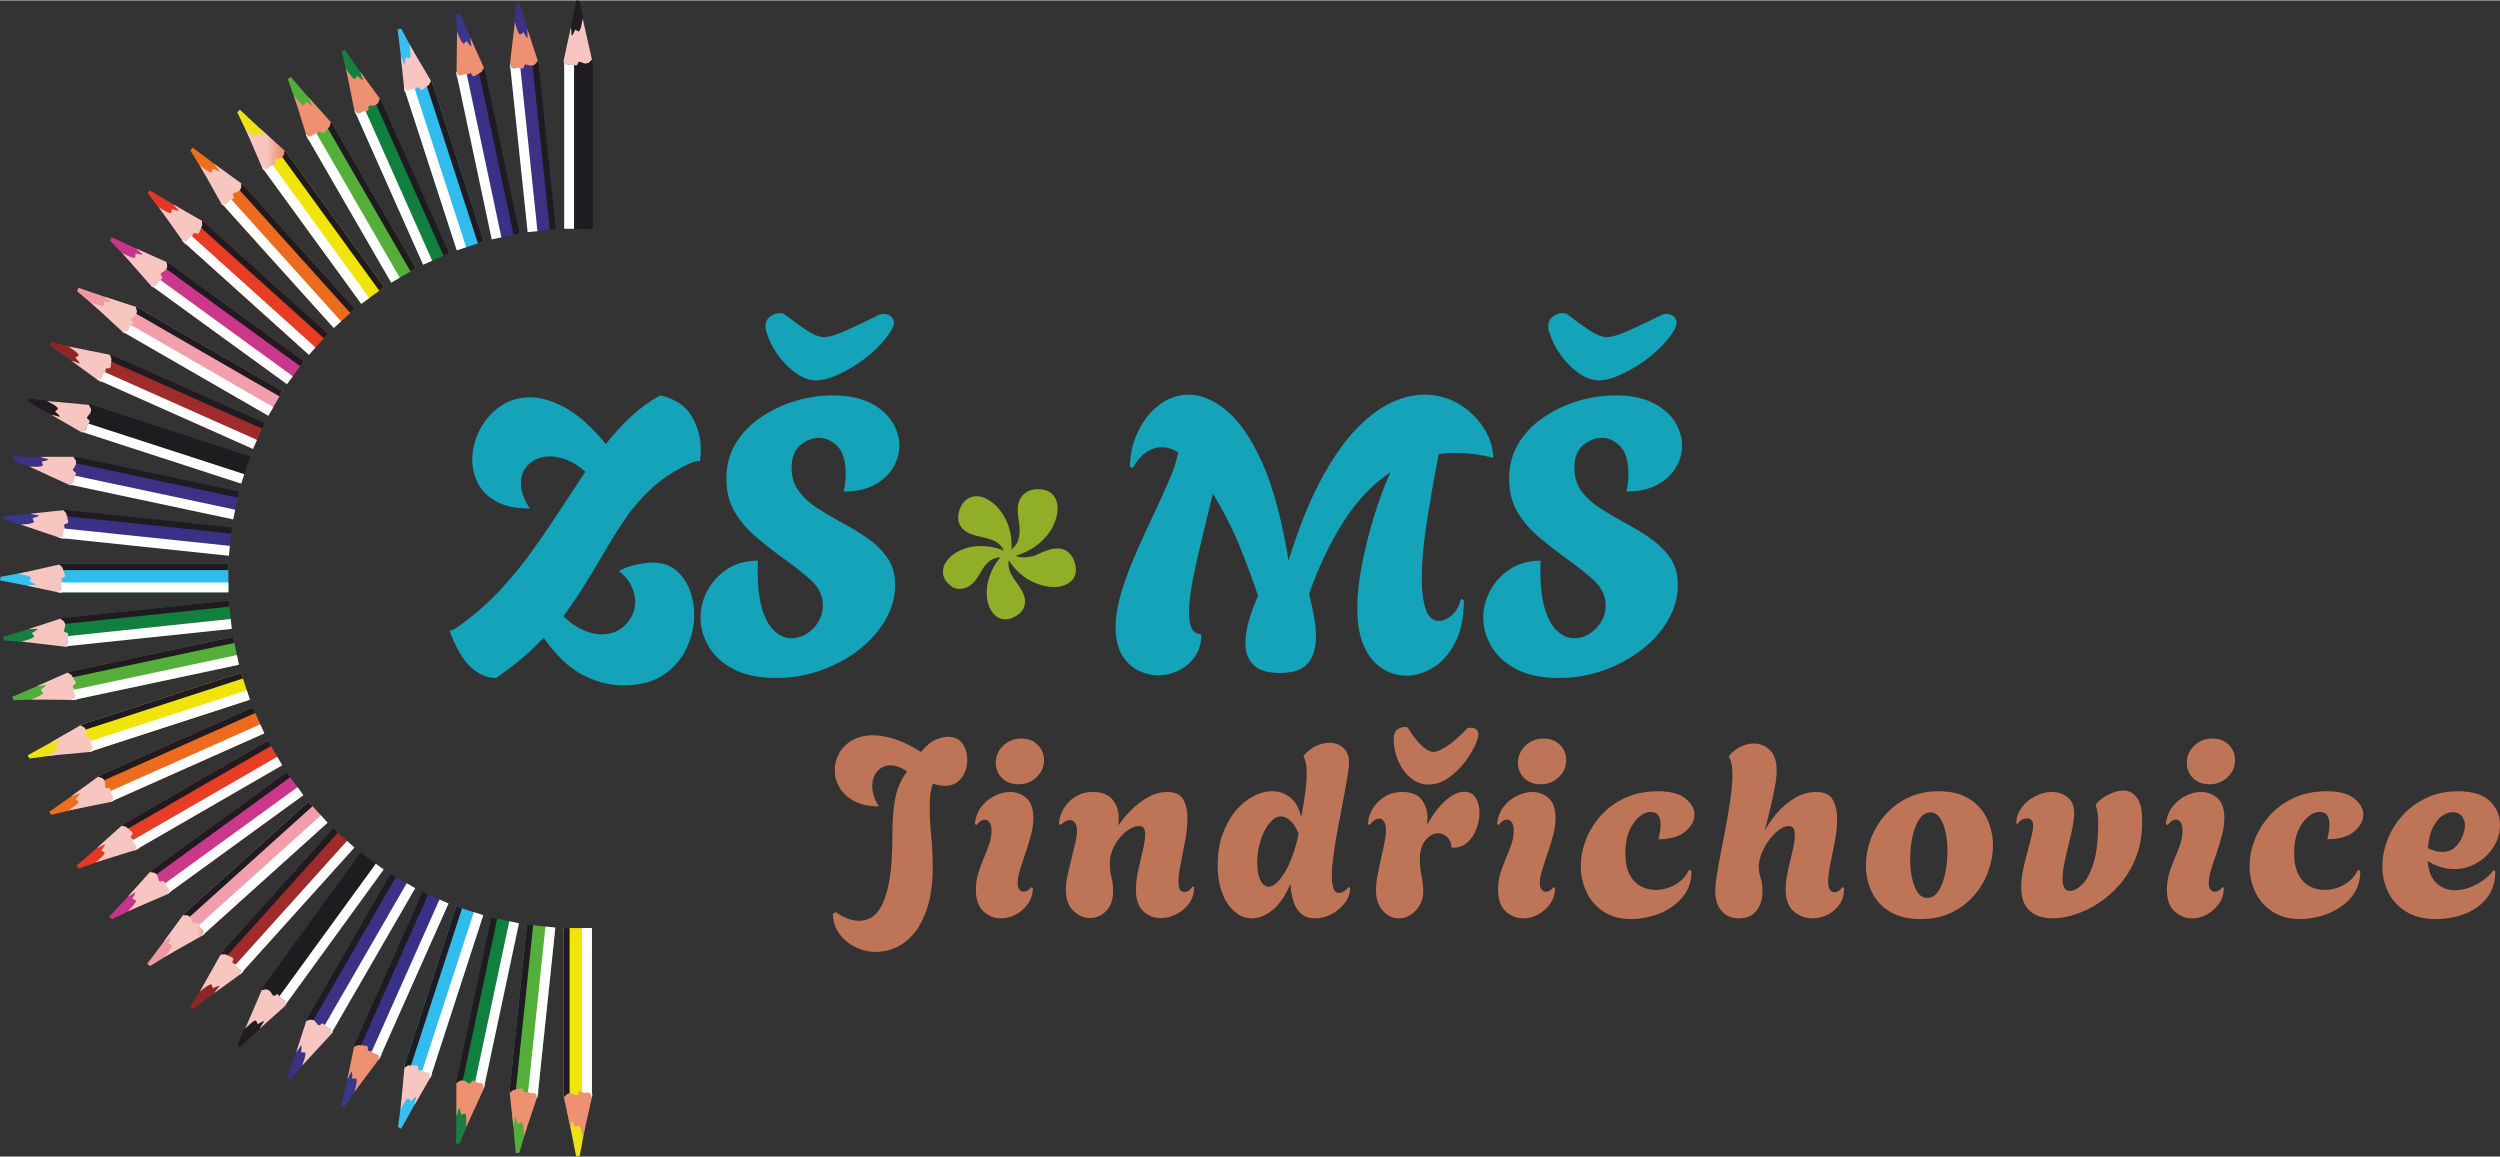 <?xml version="1.0" encoding="UTF-8"?>
<!DOCTYPE svg PUBLIC "-//W3C//DTD SVG 1.1//EN" "http://www.w3.org/Graphics/SVG/1.1/DTD/svg11.dtd">
<!-- Creator: CorelDRAW SE -->
<svg xmlns="http://www.w3.org/2000/svg" xml:space="preserve" width="873px" height="404px" version="1.1" style="shape-rendering:geometricPrecision; text-rendering:geometricPrecision; image-rendering:optimizeQuality; fill-rule:evenodd; clip-rule:evenodd"
viewBox="0 0 348.53 161.17"
 xmlns:xlink="http://www.w3.org/1999/xlink">
 <rect x="0" y="0" width="348.53" height="161.17" fill="#333333" stroke="none"/>
 <defs>
  <style type="text/css">
   <![CDATA[
    .fil50 {fill:#F39FAB}
    .fil33 {fill:#ED6E1E}
    .fil35 {fill:#EC6B1E}
    .fil40 {fill:#E63D24}
    .fil38 {fill:#E53824}
    .fil48 {fill:#F098A5}
    .fil55 {fill:#9F2C2B}
    .fil30 {fill:#F0E40A}
    .fil28 {fill:#EDE314}
    .fil45 {fill:#CB388B}
    .fil43 {fill:#C7358A}
    .fil5 {fill:#38BEEF}
    .fil7 {fill:#31BCEE}
    .fil25 {fill:#54AF3A}
    .fil23 {fill:#51AE3A}
    .fil10 {fill:#187E41}
    .fil12 {fill:#11803E}
    .fil17 {fill:#1D1D1F}
    .fil15 {fill:#1F1B20}
    .fil19 {fill:#3D3185}
    .fil0 {fill:#383789}
    .fil2 {fill:#393185}
    .fil114 {fill:#BE7557;fill-rule:nonzero}
    .fil115 {fill:#90AE28;fill-rule:nonzero}
    .fil113 {fill:#15A3BA;fill-rule:nonzero}
    .fil53 {fill:#902727;fill-opacity:0.973}
    .fil29 {fill:url(#id0)}
    .fil93 {fill:url(#id1)}
    .fil34 {fill:url(#id2)}
    .fil64 {fill:url(#id3)}
    .fil75 {fill:url(#id4)}
    .fil84 {fill:url(#id5)}
    .fil6 {fill:url(#id6)}
    .fil44 {fill:url(#id7)}
    .fil49 {fill:url(#id8)}
    .fil1 {fill:url(#id9)}
    .fil99 {fill:url(#id10)}
    .fil54 {fill:url(#id11)}
    .fil107 {fill:url(#id12)}
    .fil39 {fill:url(#id13)}
    .fil61 {fill:url(#id14)}
    .fil87 {fill:url(#id15)}
    .fil69 {fill:url(#id16)}
    .fil67 {fill:url(#id17)}
    .fil72 {fill:url(#id18)}
    .fil20 {fill:url(#id19)}
    .fil24 {fill:url(#id20)}
    .fil11 {fill:url(#id21)}
    .fil81 {fill:url(#id22)}
    .fil78 {fill:url(#id23)}
    .fil110 {fill:url(#id24)}
    .fil16 {fill:url(#id25)}
    .fil90 {fill:url(#id26)}
    .fil104 {fill:url(#id27)}
    .fil58 {fill:url(#id28)}
    .fil102 {fill:url(#id29)}
    .fil96 {fill:url(#id30)}
    .fil103 {fill:url(#id31);fill-rule:nonzero}
    .fil52 {fill:url(#id32);fill-rule:nonzero}
    .fil89 {fill:url(#id33);fill-rule:nonzero}
    .fil83 {fill:url(#id34);fill-rule:nonzero}
    .fil60 {fill:url(#id35);fill-rule:nonzero}
    .fil57 {fill:url(#id36);fill-rule:nonzero}
    .fil85 {fill:url(#id37);fill-rule:nonzero}
    .fil3 {fill:url(#id38);fill-rule:nonzero}
    .fil65 {fill:url(#id39);fill-rule:nonzero}
    .fil21 {fill:url(#id40);fill-rule:nonzero}
    .fil42 {fill:url(#id41);fill-rule:nonzero}
    .fil31 {fill:url(#id42);fill-rule:nonzero}
    .fil101 {fill:url(#id43);fill-rule:nonzero}
    .fil80 {fill:url(#id44);fill-rule:nonzero}
    .fil79 {fill:url(#id45);fill-rule:nonzero}
    .fil37 {fill:url(#id46);fill-rule:nonzero}
    .fil62 {fill:url(#id47);fill-rule:nonzero}
    .fil77 {fill:url(#id48);fill-rule:nonzero}
    .fil106 {fill:url(#id49);fill-rule:nonzero}
    .fil56 {fill:url(#id50);fill-rule:nonzero}
    .fil111 {fill:url(#id51);fill-rule:nonzero}
    .fil63 {fill:url(#id52);fill-rule:nonzero}
    .fil91 {fill:url(#id53);fill-rule:nonzero}
    .fil70 {fill:url(#id54);fill-rule:nonzero}
    .fil47 {fill:url(#id55);fill-rule:nonzero}
    .fil14 {fill:url(#id56);fill-rule:nonzero}
    .fil4 {fill:url(#id57);fill-rule:nonzero}
    .fil88 {fill:url(#id58);fill-rule:nonzero}
    .fil36 {fill:url(#id59);fill-rule:nonzero}
    .fil82 {fill:url(#id60);fill-rule:nonzero}
    .fil51 {fill:url(#id61);fill-rule:nonzero}
    .fil18 {fill:url(#id62);fill-rule:nonzero}
    .fil32 {fill:url(#id63);fill-rule:nonzero}
    .fil13 {fill:url(#id64);fill-rule:nonzero}
    .fil112 {fill:url(#id65);fill-rule:nonzero}
    .fil73 {fill:url(#id66);fill-rule:nonzero}
    .fil59 {fill:url(#id67);fill-rule:nonzero}
    .fil109 {fill:url(#id68);fill-rule:nonzero}
    .fil8 {fill:url(#id69);fill-rule:nonzero}
    .fil26 {fill:url(#id70);fill-rule:nonzero}
    .fil105 {fill:url(#id71);fill-rule:nonzero}
    .fil92 {fill:url(#id72);fill-rule:nonzero}
    .fil86 {fill:url(#id73);fill-rule:nonzero}
    .fil94 {fill:url(#id74);fill-rule:nonzero}
    .fil66 {fill:url(#id75);fill-rule:nonzero}
    .fil95 {fill:url(#id76);fill-rule:nonzero}
    .fil97 {fill:url(#id77);fill-rule:nonzero}
    .fil27 {fill:url(#id78);fill-rule:nonzero}
    .fil71 {fill:url(#id79);fill-rule:nonzero}
    .fil46 {fill:url(#id80);fill-rule:nonzero}
    .fil22 {fill:url(#id81);fill-rule:nonzero}
    .fil68 {fill:url(#id82);fill-rule:nonzero}
    .fil41 {fill:url(#id83);fill-rule:nonzero}
    .fil98 {fill:url(#id84);fill-rule:nonzero}
    .fil76 {fill:url(#id85);fill-rule:nonzero}
    .fil100 {fill:url(#id86);fill-rule:nonzero}
    .fil74 {fill:url(#id87);fill-rule:nonzero}
    .fil108 {fill:url(#id88);fill-rule:nonzero}
    .fil9 {fill:url(#id89);fill-rule:nonzero}
   ]]>
  </style>
  <linearGradient id="id0" gradientUnits="userSpaceOnUse" x1="39.28" y1="117.19" x2="37.17" y2="117.19">
   <stop offset="0" style="stop-opacity:1; stop-color:#EE9072"/>
   <stop offset="1" style="stop-opacity:1; stop-color:#F8C6C0"/>
  </linearGradient>
  <linearGradient id="id1" gradientUnits="userSpaceOnUse" xlink:href="#id0" x1="48.55" y1="130.71" x2="46.59" y2="130.71">
  </linearGradient>
  <linearGradient id="id2" gradientUnits="userSpaceOnUse" xlink:href="#id0" x1="36.97" y1="118.27" x2="34.85" y2="118.27">
  </linearGradient>
  <linearGradient id="id3" gradientUnits="userSpaceOnUse" xlink:href="#id0" x1="42.72" y1="127.2" x2="40.66" y2="127.2">
  </linearGradient>
  <linearGradient id="id4" gradientUnits="userSpaceOnUse" xlink:href="#id0" x1="36.89" y1="128.83" x2="34.92" y2="128.83">
  </linearGradient>
  <linearGradient id="id5" gradientUnits="userSpaceOnUse" xlink:href="#id0" x1="30.72" y1="128.83" x2="28.92" y2="128.83">
  </linearGradient>
  <linearGradient id="id6" gradientUnits="userSpaceOnUse" xlink:href="#id0" x1="-95.08" y1="120.26" x2="-92.54" y2="120.26">
  </linearGradient>
  <linearGradient id="id7" gradientUnits="userSpaceOnUse" xlink:href="#id0" x1="31.14" y1="123.27" x2="29.26" y2="123.27">
  </linearGradient>
  <linearGradient id="id8" gradientUnits="userSpaceOnUse" xlink:href="#id0" x1="28.49" y1="127.1" x2="26.64" y2="127.1">
  </linearGradient>
  <linearGradient id="id9" gradientUnits="userSpaceOnUse" xlink:href="#id0" x1="49.29" y1="122.17" x2="47.36" y2="122.17">
  </linearGradient>
  <linearGradient id="id10" gradientUnits="userSpaceOnUse" xlink:href="#id0" x1="44.63" y1="130.31" x2="42.59" y2="130.31">
  </linearGradient>
  <linearGradient id="id11" gradientUnits="userSpaceOnUse" xlink:href="#id0" x1="-71.99" y1="116.33" x2="-69.63" y2="116.33">
  </linearGradient>
  <linearGradient id="id12" gradientUnits="userSpaceOnUse" xlink:href="#id0" x1="42.69" y1="129.69" x2="40.66" y2="129.69">
  </linearGradient>
  <linearGradient id="id13" gradientUnits="userSpaceOnUse" xlink:href="#id0" x1="34.11" y1="120.29" x2="32.09" y2="120.29">
  </linearGradient>
  <linearGradient id="id14" gradientUnits="userSpaceOnUse" xlink:href="#id0" x1="-99.82" y1="127.09" x2="-97.21" y2="127.09">
  </linearGradient>
  <linearGradient id="id15" gradientUnits="userSpaceOnUse" xlink:href="#id0" x1="29.2" y1="128.83" x2="27.39" y2="128.83">
  </linearGradient>
  <linearGradient id="id16" gradientUnits="userSpaceOnUse" xlink:href="#id0" x1="48.52" y1="126.49" x2="46.51" y2="126.49">
  </linearGradient>
  <linearGradient id="id17" gradientUnits="userSpaceOnUse" xlink:href="#id0" x1="-98.47" y1="128.83" x2="-96.13" y2="128.83">
  </linearGradient>
  <linearGradient id="id18" gradientUnits="userSpaceOnUse" xlink:href="#id0" x1="39.6" y1="127.46" x2="37.61" y2="127.46">
  </linearGradient>
  <linearGradient id="id19" gradientUnits="userSpaceOnUse" xlink:href="#id0" x1="51.89" y1="125.14" x2="49.86" y2="125.14">
  </linearGradient>
  <linearGradient id="id20" gradientUnits="userSpaceOnUse" xlink:href="#id0" x1="41.6" y1="117.32" x2="39.48" y2="117.32">
  </linearGradient>
  <linearGradient id="id21" gradientUnits="userSpaceOnUse" xlink:href="#id0" x1="43.91" y1="118.24" x2="41.8" y2="118.24">
  </linearGradient>
  <linearGradient id="id22" gradientUnits="userSpaceOnUse" xlink:href="#id0" x1="32.52" y1="128.83" x2="30.62" y2="128.83">
  </linearGradient>
  <linearGradient id="id23" gradientUnits="userSpaceOnUse" xlink:href="#id0" x1="34.53" y1="128.83" x2="32.6" y2="128.83">
  </linearGradient>
  <linearGradient id="id24" gradientUnits="userSpaceOnUse" xlink:href="#id0" x1="40.77" y1="128.83" x2="38.73" y2="128.83">
  </linearGradient>
  <linearGradient id="id25" gradientUnits="userSpaceOnUse" xlink:href="#id0" x1="-99.77" y1="128.83" x2="-97.34" y2="128.83">
  </linearGradient>
  <linearGradient id="id26" gradientUnits="userSpaceOnUse" xlink:href="#id0" x1="-63.63" y1="129.71" x2="-61.43" y2="129.71">
  </linearGradient>
  <linearGradient id="id27" gradientUnits="userSpaceOnUse" xlink:href="#id0" x1="50.78" y1="130.46" x2="48.7" y2="130.46">
  </linearGradient>
  <linearGradient id="id28" gradientUnits="userSpaceOnUse" xlink:href="#id0" x1="47.22" y1="126.69" x2="45.27" y2="126.69">
  </linearGradient>
  <linearGradient id="id29" gradientUnits="userSpaceOnUse" xlink:href="#id0" x1="-106.77" y1="130.35" x2="-104.26" y2="130.35">
  </linearGradient>
  <linearGradient id="id30" gradientUnits="userSpaceOnUse" xlink:href="#id0" x1="-99.81" y1="130.73" x2="-97.2" y2="130.73">
  </linearGradient>
  <linearGradient id="id31" gradientUnits="userSpaceOnUse" x1="43.91" y1="119.97" x2="46.74" y2="119.97">
   <stop offset="0" style="stop-opacity:1; stop-color:#FEFEFE"/>
   <stop offset="1" style="stop-opacity:1; stop-color:#FEFEFE"/>
  </linearGradient>
  <linearGradient id="id32" gradientUnits="userSpaceOnUse" x1="25.9" y1="120.07" x2="23.49" y2="120.07">
   <stop offset="0" style="stop-opacity:1; stop-color:#1F1B20"/>
   <stop offset="1" style="stop-opacity:1; stop-color:#1F1B20"/>
  </linearGradient>
  <linearGradient id="id33" gradientUnits="userSpaceOnUse" xlink:href="#id32" x1="25.89" y1="120.07" x2="23.47" y2="120.07">
  </linearGradient>
  <linearGradient id="id34" gradientUnits="userSpaceOnUse" xlink:href="#id32" x1="30.52" y1="120.07" x2="28.1" y2="120.07">
  </linearGradient>
  <linearGradient id="id35" gradientUnits="userSpaceOnUse" xlink:href="#id32" x1="44.52" y1="120.07" x2="42.11" y2="120.07">
  </linearGradient>
  <linearGradient id="id36" gradientUnits="userSpaceOnUse" xlink:href="#id32" x1="23.58" y1="120.07" x2="21.16" y2="120.07">
  </linearGradient>
  <linearGradient id="id37" gradientUnits="userSpaceOnUse" xlink:href="#id31" x1="22.97" y1="119.97" x2="25.78" y2="119.97">
  </linearGradient>
  <linearGradient id="id38" gradientUnits="userSpaceOnUse" xlink:href="#id31" x1="39.28" y1="119.97" x2="42.11" y2="119.97">
  </linearGradient>
  <linearGradient id="id39" gradientUnits="userSpaceOnUse" xlink:href="#id31" x1="34.65" y1="119.97" x2="37.37" y2="119.97">
  </linearGradient>
  <linearGradient id="id40" gradientUnits="userSpaceOnUse" xlink:href="#id31" x1="41.61" y1="119.97" x2="44.42" y2="119.97">
  </linearGradient>
  <linearGradient id="id41" gradientUnits="userSpaceOnUse" xlink:href="#id32" x1="30.52" y1="120.07" x2="28.1" y2="120.07">
  </linearGradient>
  <linearGradient id="id42" gradientUnits="userSpaceOnUse" xlink:href="#id31" x1="29.92" y1="119.97" x2="32.73" y2="119.97">
  </linearGradient>
  <linearGradient id="id43" gradientUnits="userSpaceOnUse" xlink:href="#id32" x1="39.79" y1="120.07" x2="37.37" y2="120.07">
  </linearGradient>
  <linearGradient id="id44" gradientUnits="userSpaceOnUse" xlink:href="#id32" x1="32.84" y1="120.07" x2="30.42" y2="120.07">
  </linearGradient>
  <linearGradient id="id45" gradientUnits="userSpaceOnUse" xlink:href="#id31" x1="27.6" y1="119.97" x2="30.42" y2="119.97">
  </linearGradient>
  <linearGradient id="id46" gradientUnits="userSpaceOnUse" xlink:href="#id32" x1="32.84" y1="120.07" x2="30.42" y2="120.07">
  </linearGradient>
  <linearGradient id="id47" gradientUnits="userSpaceOnUse" xlink:href="#id31" x1="36.97" y1="119.96" x2="39.68" y2="119.96">
  </linearGradient>
  <linearGradient id="id48" gradientUnits="userSpaceOnUse" xlink:href="#id32" x1="35.16" y1="120.07" x2="32.73" y2="120.07">
  </linearGradient>
  <linearGradient id="id49" gradientUnits="userSpaceOnUse" xlink:href="#id32" x1="46.84" y1="120.07" x2="44.42" y2="120.07">
  </linearGradient>
  <linearGradient id="id50" gradientUnits="userSpaceOnUse" xlink:href="#id31" x1="18.33" y1="119.97" x2="21.15" y2="119.97">
  </linearGradient>
  <linearGradient id="id51" gradientUnits="userSpaceOnUse" xlink:href="#id31" x1="29.93" y1="119.97" x2="32.74" y2="119.97">
  </linearGradient>
  <linearGradient id="id52" gradientUnits="userSpaceOnUse" xlink:href="#id32" x1="42.11" y1="120.06" x2="39.68" y2="120.06">
  </linearGradient>
  <linearGradient id="id53" gradientUnits="userSpaceOnUse" xlink:href="#id31" x1="18.33" y1="119.97" x2="21.15" y2="119.97">
  </linearGradient>
  <linearGradient id="id54" gradientUnits="userSpaceOnUse" xlink:href="#id31" x1="41.6" y1="119.97" x2="44.42" y2="119.97">
  </linearGradient>
  <linearGradient id="id55" gradientUnits="userSpaceOnUse" xlink:href="#id32" x1="28.21" y1="120.07" x2="25.78" y2="120.07">
  </linearGradient>
  <linearGradient id="id56" gradientUnits="userSpaceOnUse" xlink:href="#id32" x1="39.79" y1="120.07" x2="37.37" y2="120.07">
  </linearGradient>
  <linearGradient id="id57" gradientUnits="userSpaceOnUse" xlink:href="#id32" x1="44.52" y1="120.07" x2="42.11" y2="120.07">
  </linearGradient>
  <linearGradient id="id58" gradientUnits="userSpaceOnUse" xlink:href="#id31" x1="20.65" y1="119.97" x2="23.47" y2="119.97">
  </linearGradient>
  <linearGradient id="id59" gradientUnits="userSpaceOnUse" xlink:href="#id31" x1="27.6" y1="119.97" x2="30.42" y2="119.97">
  </linearGradient>
  <linearGradient id="id60" gradientUnits="userSpaceOnUse" xlink:href="#id31" x1="25.28" y1="119.97" x2="28.1" y2="119.97">
  </linearGradient>
  <linearGradient id="id61" gradientUnits="userSpaceOnUse" xlink:href="#id31" x1="20.65" y1="119.97" x2="23.47" y2="119.97">
  </linearGradient>
  <linearGradient id="id62" gradientUnits="userSpaceOnUse" xlink:href="#id31" x1="43.91" y1="119.97" x2="46.74" y2="119.97">
  </linearGradient>
  <linearGradient id="id63" gradientUnits="userSpaceOnUse" xlink:href="#id32" x1="35.16" y1="120.07" x2="32.73" y2="120.07">
  </linearGradient>
  <linearGradient id="id64" gradientUnits="userSpaceOnUse" xlink:href="#id31" x1="34.65" y1="119.97" x2="37.37" y2="119.97">
  </linearGradient>
  <linearGradient id="id65" gradientUnits="userSpaceOnUse" xlink:href="#id32" x1="35.15" y1="120.07" x2="32.73" y2="120.07">
  </linearGradient>
  <linearGradient id="id66" gradientUnits="userSpaceOnUse" xlink:href="#id31" x1="32.23" y1="119.97" x2="35.05" y2="119.97">
  </linearGradient>
  <linearGradient id="id67" gradientUnits="userSpaceOnUse" xlink:href="#id31" x1="39.28" y1="119.97" x2="42.11" y2="119.97">
  </linearGradient>
  <linearGradient id="id68" gradientUnits="userSpaceOnUse" xlink:href="#id32" x1="37.47" y1="120.07" x2="35.06" y2="120.07">
  </linearGradient>
  <linearGradient id="id69" gradientUnits="userSpaceOnUse" xlink:href="#id31" x1="36.97" y1="119.97" x2="39.68" y2="119.97">
  </linearGradient>
  <linearGradient id="id70" gradientUnits="userSpaceOnUse" xlink:href="#id31" x1="32.23" y1="119.97" x2="35.05" y2="119.97">
  </linearGradient>
  <linearGradient id="id71" gradientUnits="userSpaceOnUse" xlink:href="#id31" x1="41.6" y1="119.97" x2="44.42" y2="119.97">
  </linearGradient>
  <linearGradient id="id72" gradientUnits="userSpaceOnUse" xlink:href="#id32" x1="23.57" y1="120.07" x2="21.15" y2="120.07">
  </linearGradient>
  <linearGradient id="id73" gradientUnits="userSpaceOnUse" xlink:href="#id32" x1="28.21" y1="120.07" x2="25.78" y2="120.07">
  </linearGradient>
  <linearGradient id="id74" gradientUnits="userSpaceOnUse" xlink:href="#id31" x1="39.28" y1="119.97" x2="42.11" y2="119.97">
  </linearGradient>
  <linearGradient id="id75" gradientUnits="userSpaceOnUse" xlink:href="#id32" x1="39.79" y1="120.07" x2="37.37" y2="120.07">
  </linearGradient>
  <linearGradient id="id76" gradientUnits="userSpaceOnUse" xlink:href="#id32" x1="44.52" y1="120.07" x2="42.11" y2="120.07">
  </linearGradient>
  <linearGradient id="id77" gradientUnits="userSpaceOnUse" xlink:href="#id31" x1="36.97" y1="119.97" x2="39.68" y2="119.97">
  </linearGradient>
  <linearGradient id="id78" gradientUnits="userSpaceOnUse" xlink:href="#id32" x1="37.47" y1="120.07" x2="35.05" y2="120.07">
  </linearGradient>
  <linearGradient id="id79" gradientUnits="userSpaceOnUse" xlink:href="#id32" x1="46.84" y1="120.06" x2="44.42" y2="120.06">
  </linearGradient>
  <linearGradient id="id80" gradientUnits="userSpaceOnUse" xlink:href="#id31" x1="22.97" y1="119.97" x2="25.78" y2="119.97">
  </linearGradient>
  <linearGradient id="id81" gradientUnits="userSpaceOnUse" xlink:href="#id32" x1="46.84" y1="120.07" x2="44.42" y2="120.07">
  </linearGradient>
  <linearGradient id="id82" gradientUnits="userSpaceOnUse" xlink:href="#id31" x1="43.91" y1="119.97" x2="46.74" y2="119.97">
  </linearGradient>
  <linearGradient id="id83" gradientUnits="userSpaceOnUse" xlink:href="#id31" x1="25.28" y1="119.97" x2="28.1" y2="119.97">
  </linearGradient>
  <linearGradient id="id84" gradientUnits="userSpaceOnUse" xlink:href="#id32" x1="42.11" y1="120.07" x2="39.68" y2="120.07">
  </linearGradient>
  <linearGradient id="id85" gradientUnits="userSpaceOnUse" xlink:href="#id31" x1="29.92" y1="119.97" x2="32.73" y2="119.97">
  </linearGradient>
  <linearGradient id="id86" gradientUnits="userSpaceOnUse" xlink:href="#id31" x1="34.65" y1="119.97" x2="37.37" y2="119.97">
  </linearGradient>
  <linearGradient id="id87" gradientUnits="userSpaceOnUse" xlink:href="#id32" x1="37.47" y1="120.07" x2="35.05" y2="120.07">
  </linearGradient>
  <linearGradient id="id88" gradientUnits="userSpaceOnUse" xlink:href="#id31" x1="32.23" y1="119.97" x2="35.05" y2="119.97">
  </linearGradient>
  <linearGradient id="id89" gradientUnits="userSpaceOnUse" xlink:href="#id32" x1="42.11" y1="120.07" x2="39.68" y2="120.07">
  </linearGradient>
 </defs>
 <g id="Vrstva_x0020_1">
  <polygon class="fil0" points="63.72,5.58 63.62,1.89 64.09,1.71 66.64,7.69 64.82,8.34 63.72,5.58 "/>
  <path class="fil1" d="M63.64 10.62l0.08 -6.28c0,0 0.66,1.89 0.97,1.65 0.3,-0.24 0.36,-0.34 0.36,-0.34 0,0 0.78,1.15 0.65,0.56 -0.12,-0.59 -0.13,-1.03 -0.13,-1.03l2.02 4.51c0,0 -0.91,1.52 -2.01,1.75 -1.1,0.24 -2.02,-0.8 -1.94,-0.82l0 0z"/>
  <path class="fil2" d="M63.64 10.2c0.05,0 0.16,0.09 0.51,0.32 0.28,0.18 0.69,0.09 1.1,-0.24 0.6,-0.48 0.42,0.47 0.93,0.25 0.19,-0.09 0.35,-0.29 0.56,-0.3 0.51,0 0.76,-0.08 0.73,-0.68 0.03,0 0.06,0 0.09,-0.01l4.88 22.95 -3.89 0.82 -4.91 -23.11 0 0z"/>
  <path class="fil3" d="M63.68 9.98c-0.02,0.01 -0.05,0.02 -0.08,0.03l4.95 23.3 1.35 -0.28 -4.82 -22.69c-0.15,-0.04 -0.31,-0.09 -0.44,-0.03 -0.48,0.21 -0.74,0.25 -0.96,-0.33l0 0z"/>
  <path class="fil4" d="M67.52 9.37c-0.04,0.03 -0.1,0.15 -0.33,0.5 -0.08,0.13 -0.22,0.21 -0.39,0.26l4.79 22.54 0.85 -0.18 -4.92 -23.12 0 0z"/>
  <polygon class="fil5" points="57.69,7.19 55.93,3.95 55.43,4.03 56.22,10.48 58.12,10.14 "/>
  <path class="fil6" d="M60.27 11.53l-3.2 -5.4c0,0 0.36,1.96 -0.02,1.91 -0.38,-0.06 -0.49,-0.12 -0.49,-0.12 0,0 -0.09,1.39 -0.28,0.82 -0.18,-0.58 -0.4,-0.96 -0.4,-0.96l0.51 4.92c0,0 1.55,0.85 2.62,0.51 1.06,-0.35 1.34,-1.71 1.26,-1.68z"/>
  <path class="fil7" d="M56.38 12.35c0.05,0 0.16,0.08 0.54,0.27 0.29,0.15 0.69,0.02 1.06,-0.35 0.55,-0.54 0.47,0.42 0.96,0.15 0.18,-0.11 0.31,-0.33 0.52,-0.35 0.51,-0.06 0.75,-0.16 0.66,-0.76 0.02,-0.01 0.06,-0.01 0.09,-0.01l7.24 22.3 -3.77 1.23 -7.3 -22.48 0 0z"/>
  <path class="fil8" d="M56.4 12.13c-0.03,0.01 -0.06,0.03 -0.08,0.04l7.36 22.66 1.31 -0.43 -7.17 -22.06c-0.15,-0.02 -0.31,-0.05 -0.44,0.02 -0.45,0.26 -0.71,0.32 -0.98,-0.23l0 0z"/>
  <path class="fil9" d="M60.15 11.13c-0.04,0.03 -0.09,0.16 -0.28,0.53 -0.07,0.14 -0.2,0.23 -0.36,0.29l7.12 21.92 0.82 -0.27 -7.3 -22.47 0 0z"/>
  <polygon class="fil10" points="48.49,10.72 47.63,7.14 48.05,6.86 51.79,12.18 50.14,13.2 "/>
  <path class="fil11" d="M49.47 15.67l-1.23 -6.15c0,0 1.04,1.7 1.29,1.4 0.24,-0.29 0.29,-0.41 0.29,-0.41 0,0 0.99,0.97 0.75,0.42 -0.25,-0.55 -0.34,-0.98 -0.34,-0.98l2.91 3.99c0,0 -0.58,1.68 -1.6,2.14 -1.03,0.45 -2.15,-0.37 -2.07,-0.41z"/>
  <path class="fil12" d="M53 13.64c-0.04,0.04 -0.07,0.17 -0.22,0.56 -0.12,0.31 -0.5,0.48 -1.03,0.46 -0.77,-0.04 -0.07,0.62 -0.61,0.74 -0.2,0.05 -0.45,-0.03 -0.62,0.09 -0.42,0.3 -0.67,0.39 -1,-0.12 -0.02,0.01 -0.05,0.03 -0.07,0.05l9.54 21.43 3.62 -1.62 -9.61 -21.59 0 0z"/>
  <path class="fil13" d="M49.52 15.37c-0.02,0.01 -0.05,0.03 -0.07,0.05l9.54 21.43 1.26 -0.57 -9.29 -20.86c-0.16,0 -0.32,-0.02 -0.44,0.07 -0.42,0.3 -0.67,0.39 -1,-0.12l0 0z"/>
  <path class="fil14" d="M53 13.64c-0.04,0.04 -0.07,0.17 -0.22,0.56 -0.05,0.14 -0.17,0.25 -0.33,0.33l9.38 21.05 0.79 -0.35 -9.62 -21.59 0 0z"/>
  <polygon class="fil15" points="81.49,3.71 80.82,0.09 80.32,0 79.07,6.39 80.99,6.64 81.49,3.71 "/>
  <path class="fil16" d="M82.61 8.63l-1.38 -6.13c0,0 -0.26,1.99 -0.61,1.81 -0.34,-0.17 -0.43,-0.25 -0.43,-0.25 0,0 -0.52,1.29 -0.52,0.69 0,-0.61 -0.08,-1.04 -0.08,-1.04l-1.04 4.83c0,0 1.21,1.3 2.33,1.3 1.12,0 1.81,-1.21 1.73,-1.21z"/>
  <path class="fil17" d="M82.61 8.21c-0.05,0.02 -0.13,0.13 -0.43,0.42 -0.23,0.24 -0.65,0.24 -1.12,0 -0.69,-0.34 -0.32,0.54 -0.86,0.43 -0.21,-0.04 -0.4,-0.21 -0.61,-0.17 -0.5,0.1 -0.77,0.08 -0.86,-0.52 -0.02,0.01 -0.06,0.01 -0.08,0.02l0 23.45 3.96 0 0 -23.63 0 0z"/>
  <path class="fil18" d="M78.65 31.84l1.38 0 0 -22.84c-0.15,-0.06 -0.29,-0.14 -0.44,-0.11 -0.5,0.1 -0.76,0.08 -0.86,-0.52l0 0c-0.02,0.01 -0.06,0.01 -0.08,0.02l0 23.45z"/>
  <path class="fil15" d="M82.61 8.21c-0.05,0.02 -0.13,0.13 -0.43,0.42 -0.1,0.11 -0.25,0.16 -0.43,0.17l0 23.04 0.86 0 0 -23.63 0 0z"/>
  <polygon class="fil19" points="71.65,4.23 71.93,0.55 72.42,0.41 74.33,6.63 72.45,7.09 "/>
  <path class="fil20" d="M71.05 9.24l0.73 -6.24c0,0 0.47,1.94 0.79,1.74 0.33,-0.21 0.4,-0.31 0.4,-0.31 0,0 0.65,1.24 0.59,0.64 -0.06,-0.6 -0.02,-1.04 -0.02,-1.04l1.53 4.7c0,0 -1.06,1.41 -2.18,1.53 -1.11,0.11 -1.93,-1.02 -1.84,-1.02z"/>
  <path class="fil19" d="M75.04 8.4c-0.05,0.02 -0.12,0.13 -0.39,0.46 -0.2,0.26 -0.62,0.3 -1.11,0.12 -0.72,-0.27 -0.26,0.57 -0.81,0.52 -0.21,-0.02 -0.42,-0.17 -0.62,-0.11 -0.49,0.15 -0.76,0.16 -0.92,-0.43 -0.02,0.01 -0.05,0.02 -0.08,0.03l2.45 23.33 3.95 -0.42 -2.47 -23.5 0 0z"/>
  <path class="fil21" d="M71.19 8.96c-0.02,0.01 -0.05,0.02 -0.08,0.03l2.45 23.32 1.37 -0.14 -2.38 -22.72c-0.15,-0.04 -0.3,-0.11 -0.44,-0.06 -0.5,0.15 -0.76,0.16 -0.92,-0.43l0 0z"/>
  <path class="fil22" d="M75.04 8.4c-0.05,0.02 -0.12,0.13 -0.39,0.46 -0.09,0.12 -0.24,0.18 -0.41,0.21l2.41 22.92 0.86 -0.09 -2.47 -23.51 0 0.01z"/>
  <polygon class="fil23" points="41.37,14.46 40.13,10.99 40.52,10.66 44.8,15.57 43.27,16.75 41.37,14.46 "/>
  <path class="fil24" d="M42.85 19.28l-1.86 -5.99c0,0 1.21,1.58 1.42,1.26 0.22,-0.32 0.25,-0.44 0.25,-0.44 0,0 1.09,0.87 0.79,0.34 -0.3,-0.52 -0.44,-0.94 -0.44,-0.94l3.31 3.67c0,0 -0.4,1.72 -1.37,2.28 -0.97,0.57 -2.17,-0.14 -2.1,-0.18l0 0z"/>
  <path class="fil25" d="M42.72 18.88c0.05,-0.02 0.18,0.04 0.58,0.15 0.32,0.08 0.69,-0.13 0.97,-0.57 0.43,-0.64 0.55,0.31 0.97,-0.05 0.15,-0.14 0.24,-0.39 0.43,-0.45 0.49,-0.17 0.71,-0.32 0.49,-0.88 0.03,-0.01 0.06,-0.02 0.09,-0.03l11.72 20.31 -3.43 1.98 -11.82 -20.46 0 0z"/>
  <path class="fil26" d="M42.69 18.66c-0.02,0.01 -0.04,0.04 -0.07,0.05l11.92 20.63 1.19 -0.69 -11.6 -20.09c-0.15,0.02 -0.32,0.02 -0.43,0.12 -0.38,0.34 -0.62,0.46 -1.01,-0.02l0 0z"/>
  <path class="fil27" d="M46.16 16.89l0 0c-0.04,0.04 -0.06,0.18 -0.17,0.58 -0.04,0.15 -0.14,0.27 -0.29,0.36l11.53 19.96 0.74 -0.43 -11.81 -20.47z"/>
  <polygon class="fil28" points="34.67,18.92 33.08,15.6 33.43,15.23 38.2,19.67 36.8,21 34.67,18.92 "/>
  <path class="fil29" d="M36.65 23.56l-2.48 -5.77c0,0 1.37,1.46 1.55,1.11 0.18,-0.34 0.2,-0.46 0.2,-0.46 0,0 1.18,0.74 0.82,0.25 -0.35,-0.48 -0.54,-0.88 -0.54,-0.88l3.68 3.3c0,0 -0.21,1.75 -1.12,2.41 -0.91,0.66 -2.18,0.09 -2.11,0.04l0 0z"/>
  <path class="fil30" d="M39.69 20.84c-0.04,0.04 -0.04,0.18 -0.1,0.59 -0.06,0.33 -0.4,0.58 -0.91,0.66 -0.76,0.13 0.06,0.63 -0.45,0.86 -0.19,0.09 -0.44,0.06 -0.59,0.21 -0.34,0.38 -0.57,0.52 -1,0.09 -0.02,0.02 -0.04,0.05 -0.06,0.07l13.79 18.97 3.21 -2.33 -13.89 -19.12 0 0z"/>
  <path class="fil31" d="M36.64 23.25c-0.02,0.02 -0.04,0.04 -0.06,0.07l13.79 18.97 1.11 -0.81 -13.42 -18.48c-0.15,0.03 -0.31,0.05 -0.42,0.16 -0.34,0.38 -0.57,0.52 -1,0.09l0 0z"/>
  <path class="fil32" d="M39.69 20.84c-0.04,0.04 -0.04,0.18 -0.1,0.59 -0.03,0.15 -0.12,0.28 -0.25,0.39l13.54 18.65 0.7 -0.51 -13.89 -19.12 0 0z"/>
  <polygon class="fil33" points="28.47,24.06 26.54,20.92 26.86,20.52 32.06,24.43 30.81,25.91 28.47,24.06 "/>
  <path class="fil34" d="M30.93 28.47l-3.07 -5.48c0,0 1.52,1.3 1.66,0.94 0.14,-0.36 0.15,-0.48 0.15,-0.48 0,0 1.25,0.62 0.84,0.17 -0.4,-0.45 -0.63,-0.83 -0.63,-0.83l4.01 2.9c0,0 -0.03,1.77 -0.87,2.52 -0.83,0.75 -2.15,0.31 -2.09,0.26z"/>
  <path class="fil35" d="M33.67 25.44c-0.03,0.05 -0.02,0.18 -0.04,0.6 -0.02,0.33 -0.33,0.61 -0.84,0.75 -0.74,0.21 0.13,0.62 -0.35,0.9 -0.18,0.11 -0.44,0.11 -0.56,0.28 -0.31,0.41 -0.52,0.57 -0.99,0.19 -0.02,0.02 -0.04,0.05 -0.05,0.07l15.69 17.43 2.95 -2.66 -15.81 -17.56 0 0z"/>
  <path class="fil36" d="M30.89 28.16c-0.01,0.02 -0.04,0.05 -0.05,0.07l15.69 17.43 1.03 -0.92 -15.29 -16.98c-0.14,0.05 -0.3,0.09 -0.39,0.21 -0.31,0.41 -0.52,0.57 -0.99,0.19l0 0z"/>
  <path class="fil37" d="M33.67 25.44c-0.03,0.05 -0.02,0.18 -0.04,0.6 -0.01,0.15 -0.09,0.29 -0.21,0.42l15.42 17.12 0.64 -0.58 -15.81 -17.56 0 0z"/>
  <polygon class="fil38" points="22.85,29.82 20.6,26.9 20.87,26.47 26.46,29.81 25.37,31.41 "/>
  <path class="fil39" d="M25.76 33.94l-3.63 -5.12c0,0 1.65,1.13 1.75,0.76 0.1,-0.37 0.09,-0.5 0.09,-0.5 0,0 1.31,0.49 0.86,0.08 -0.44,-0.4 -0.71,-0.75 -0.71,-0.75l4.29 2.46c0,0 0.15,1.76 -0.6,2.6 -0.75,0.83 -2.11,0.53 -2.05,0.47l0 0z"/>
  <path class="fil40" d="M25.5 33.6c0.05,-0.03 0.19,-0.02 0.61,-0.04 0.32,-0.02 0.61,-0.33 0.75,-0.84 0.2,-0.74 0.61,0.13 0.89,-0.35 0.11,-0.18 0.11,-0.44 0.28,-0.56 0.41,-0.31 0.58,-0.52 0.19,-0.99 0.02,-0.01 0.05,-0.04 0.07,-0.05l17.43 15.69 -2.65 2.95 -17.57 -15.81 0 0z"/>
  <path class="fil41" d="M25.41 33.4c-0.01,0.02 -0.03,0.05 -0.05,0.07l17.71 15.94 0.92 -1.03 -17.24 -15.52c-0.14,0.07 -0.3,0.12 -0.37,0.25 -0.26,0.44 -0.45,0.63 -0.97,0.29l0 0z"/>
  <path class="fil42" d="M28.16 30.65c-0.02,0.05 0,0.18 0.02,0.6 0.01,0.15 -0.05,0.3 -0.16,0.43l17.13 15.42 0.57 -0.64 -17.56 -15.81 0 0z"/>
  <polygon class="fil43" points="17.86,36.13 15.32,33.46 15.55,33 21.45,35.75 20.53,37.45 17.86,36.13 "/>
  <path class="fil44" d="M21.18 39.93l-4.14 -4.72c0,0 1.75,0.96 1.82,0.58 0.06,-0.39 0.04,-0.51 0.04,-0.51 0,0 1.35,0.35 0.86,-0.01 -0.48,-0.35 -0.78,-0.68 -0.78,-0.68l4.52 2.01c0,0 0.33,1.73 -0.33,2.64 -0.66,0.91 -2.04,0.76 -1.99,0.69z"/>
  <path class="fil45" d="M23.23 36.4c-0.02,0.05 0.02,0.18 0.08,0.6 0.06,0.32 -0.19,0.66 -0.66,0.9 -0.68,0.36 0.26,0.58 -0.15,0.96 -0.16,0.14 -0.41,0.19 -0.5,0.38 -0.21,0.47 -0.38,0.67 -0.92,0.4 -0.01,0.02 -0.03,0.05 -0.04,0.08l18.97 13.78 2.34 -3.21 -19.12 -13.89 0 0z"/>
  <path class="fil46" d="M21.08 39.64c-0.01,0.02 -0.03,0.05 -0.04,0.08l18.97 13.78 0.81 -1.11 -18.47 -13.43c-0.14,0.08 -0.29,0.15 -0.35,0.28 -0.21,0.47 -0.38,0.67 -0.92,0.4l0 0z"/>
  <path class="fil47" d="M23.23 36.4c-0.02,0.05 0.02,0.18 0.08,0.6 0.03,0.15 -0.02,0.3 -0.11,0.44l18.64 13.55 0.51 -0.7 -19.12 -13.89 0 0z"/>
  <polygon class="fil48" points="13.56,42.93 10.75,40.54 10.93,40.06 17.08,42.17 16.35,43.96 "/>
  <path class="fil49" d="M17.26 46.36l-4.62 -4.26c0,0 1.85,0.77 1.87,0.38 0.03,-0.38 -0.01,-0.5 -0.01,-0.5 0,0 1.38,0.2 0.86,-0.1 -0.52,-0.3 -0.85,-0.59 -0.85,-0.59l4.7 1.51c0,0 0.52,1.7 -0.04,2.67 -0.57,0.97 -1.96,0.96 -1.91,0.89z"/>
  <path class="fil50" d="M18.92 42.64c-0.01,0.05 0.04,0.18 0.15,0.58 0.09,0.32 -0.12,0.69 -0.56,0.97 -0.64,0.43 0.31,0.55 -0.06,0.97 -0.14,0.15 -0.38,0.24 -0.45,0.43 -0.16,0.49 -0.31,0.71 -0.88,0.49 -0.01,0.03 -0.02,0.06 -0.03,0.09l20.31 11.72 1.99 -3.43 -20.47 -11.82 0 0z"/>
  <path class="fil51" d="M17.12 46.08c-0.01,0.03 -0.02,0.06 -0.03,0.09l20.32 11.72 0.69 -1.19 -19.79 -11.42c-0.12,0.09 -0.26,0.17 -0.31,0.31 -0.16,0.49 -0.31,0.71 -0.88,0.49l0 0z"/>
  <path class="fil52" d="M18.92 42.64c-0.01,0.05 0.04,0.18 0.15,0.58 0.04,0.15 0.01,0.31 -0.07,0.46l19.96 11.52 0.43 -0.75 -20.47 -11.81z"/>
  <polygon class="fil53" points="10.72,48.49 7.14,47.63 6.86,48.05 12.18,51.79 13.2,50.14 "/>
  <path class="fil54" d="M15.67 49.47l-6.15 -1.23c0,0 1.7,1.04 1.4,1.29 -0.29,0.24 -0.41,0.29 -0.41,0.29 0,0 0.97,0.99 0.42,0.75 -0.55,-0.25 -0.98,-0.34 -0.98,-0.34l3.99 2.91c0,0 3.59,0.54 4.25,-0.66 0.55,-0.98 -2.48,-3.09 -2.52,-3.01z"/>
  <path class="fil55" d="M13.68 52.92c0.04,-0.04 0.17,-0.08 0.56,-0.22 0.31,-0.12 0.48,-0.51 0.46,-1.03 -0.04,-0.77 0.62,-0.07 0.74,-0.61 0.05,-0.21 -0.03,-0.45 0.09,-0.62 0.3,-0.42 0.39,-0.67 -0.12,-1 0.01,-0.02 0.03,-0.05 0.05,-0.08l21.42 9.54 -1.61 3.63 -21.59 -9.61 0 0z"/>
  <path class="fil56" d="M13.53 52.76c-0.01,0.02 -0.02,0.05 -0.02,0.08l21.76 9.69 0.56 -1.26 -21.19 -9.44c-0.12,0.11 -0.25,0.21 -0.28,0.35 -0.11,0.5 -0.23,0.74 -0.83,0.58l0 0z"/>
  <path class="fil57" d="M15.29 49.29l0 0 21.59 9.61 -0.35 0.79 -21.05 -9.37c0.06,-0.16 0.08,-0.32 0.02,-0.46 -0.15,-0.39 -0.21,-0.51 -0.21,-0.57z"/>
  <polygon class="fil0" points="4.04,73.45 0.5,72.4 0.47,71.9 6.95,71.32 7.01,73.25 4.04,73.45 "/>
  <path class="fil58" d="M8.81 75.08l-5.95 -2.02c0,0 2,-0.05 1.87,-0.41 -0.14,-0.36 -0.21,-0.46 -0.21,-0.46 0,0 1.34,-0.38 0.74,-0.44 -0.6,-0.06 -1.02,-0.19 -1.02,-0.19l4.91 -0.53c0,0 1.16,1.34 1.04,2.46 -0.11,1.11 -1.39,1.67 -1.38,1.59z"/>
  <path class="fil2" d="M8.41 74.95c0.02,-0.05 0.13,-0.13 0.46,-0.39 0.25,-0.21 0.3,-0.63 0.12,-1.11 -0.28,-0.73 0.57,-0.27 0.52,-0.82 -0.02,-0.21 -0.18,-0.42 -0.11,-0.62 0.15,-0.49 0.16,-0.75 -0.43,-0.91 0.01,-0.02 0.02,-0.06 0.03,-0.08l23.32 2.45 -0.41 3.95 -23.5 -2.47 0 0z"/>
  <path class="fil59" d="M8.21 74.84c0,0.02 0.01,0.06 0.01,0.09l23.69 2.49 0.14 -1.38 -23.07 -2.42c-0.07,0.13 -0.17,0.27 -0.16,0.42 0.05,0.51 0.01,0.77 -0.61,0.8l0 0z"/>
  <path class="fil60" d="M8.82 71c0.01,0.05 0.11,0.15 0.37,0.47 0.1,0.12 0.13,0.27 0.12,0.45l22.92 2.41 0.09 -0.86 -23.5 -2.47z"/>
  <polygon class="fil5" points="3.71,79.68 0.09,80.35 0,80.85 6.39,82.1 6.64,80.18 3.71,79.68 "/>
  <path class="fil61" d="M8.63 78.56l-6.13 1.38c0,0 1.99,0.26 1.81,0.6 -0.17,0.35 -0.25,0.43 -0.25,0.43 0,0 1.29,0.52 0.69,0.52 -0.61,0 -1.04,0.09 -1.04,0.09l4.83 1.03c0,0 1.3,-1.2 1.3,-2.33 0,-1.12 -1.21,-1.81 -1.21,-1.72l0 0z"/>
  <path class="fil7" d="M8.21 82.52c0.02,-0.05 0.13,-0.13 0.42,-0.43 0.24,-0.23 0.24,-0.66 0,-1.12 -0.34,-0.69 0.54,-0.32 0.43,-0.86 -0.04,-0.21 -0.21,-0.4 -0.17,-0.61 0.1,-0.5 0.08,-0.77 -0.52,-0.86 0.01,-0.03 0.01,-0.06 0.02,-0.09l23.45 0 0 3.97 -23.63 0 0 0z"/>
  <path class="fil62" d="M31.84 82.52l0 -1.38 -23.19 0c-0.07,0.14 -0.15,0.29 -0.12,0.43 0.11,0.51 0.09,0.77 -0.52,0.86l0 0c0,0.03 0.01,0.06 0.01,0.09l23.82 0z"/>
  <path class="fil63" d="M8.8 79.42l23.04 0 0 -0.87 -23.63 0 0 0c0.02,0.05 0.13,0.14 0.42,0.43 0.11,0.11 0.16,0.26 0.17,0.44z"/>
  <polygon class="fil10" points="4.23,89.52 0.55,89.23 0.41,88.74 6.63,86.83 7.09,88.71 "/>
  <path class="fil64" d="M9.24 90.12l-6.24 -0.74c0,0 1.94,-0.46 1.74,-0.79 -0.21,-0.32 -0.31,-0.4 -0.31,-0.4 0,0 1.24,-0.65 0.64,-0.58 -0.6,0.06 -1.04,0.02 -1.04,0.02l4.7 -1.54c0,0 1.41,1.07 1.53,2.18 0.11,1.12 -1.02,1.93 -1.02,1.85z"/>
  <path class="fil12" d="M8.4 86.13c0.02,0.05 0.13,0.12 0.46,0.38 0.26,0.21 0.3,0.63 0.12,1.12 -0.27,0.72 0.57,0.26 0.52,0.81 -0.02,0.21 -0.17,0.42 -0.11,0.62 0.15,0.49 0.16,0.75 -0.43,0.91 0.01,0.03 0.02,0.06 0.03,0.09l23.32 -2.46 -0.41 -3.94 -23.5 2.47 0 0z"/>
  <path class="fil65" d="M8.96 89.97c0.01,0.03 0.02,0.06 0.03,0.09l23.32 -2.45 -0.14 -1.38 -22.72 2.39c-0.04,0.15 -0.11,0.3 -0.06,0.44 0.15,0.49 0.16,0.76 -0.43,0.91l0 0z"/>
  <path class="fil66" d="M8.4 86.13c0.02,0.05 0.13,0.12 0.46,0.38 0.12,0.1 0.18,0.24 0.21,0.41l22.92 -2.41 -0.09 -0.85 -23.51 2.47 0.01 0z"/>
  <polygon class="fil15" points="7.75,55.97 4.1,55.48 3.86,55.93 9.55,59.09 10.39,57.35 "/>
  <path class="fil67" d="M12.78 56.42l-6.26 -0.58c0,0 1.81,0.86 1.54,1.14 -0.27,0.27 -0.38,0.33 -0.38,0.33 0,0 1.07,0.89 0.5,0.7 -0.58,-0.18 -1.01,-0.23 -1.01,-0.23l4.27 2.47c0,0 1.61,-0.75 1.95,-1.81 0.35,-1.07 -0.59,-2.1 -0.61,-2.02z"/>
  <path class="fil17" d="M12.38 56.29c0,0.05 0.08,0.16 0.27,0.54 0.15,0.29 0.02,0.69 -0.35,1.06 -0.54,0.55 0.42,0.48 0.15,0.96 -0.11,0.18 -0.33,0.31 -0.35,0.52 -0.07,0.51 -0.16,0.76 -0.76,0.66 -0.01,0.02 -0.01,0.06 -0.02,0.09l22.31 7.24 1.23 -3.77 -22.48 -7.3z"/>
  <path class="fil68" d="M11.34 60.03c-0.01,0.03 -0.01,0.06 -0.02,0.09l22.31 7.25 0.43 -1.32 -21.73 -7.06c-0.1,0.12 -0.22,0.23 -0.24,0.38 -0.05,0.51 -0.15,0.76 -0.75,0.66z"/>
  <path class="fil15" d="M12.38 56.29c0,0.05 0.08,0.16 0.27,0.54 0.07,0.13 0.07,0.29 0.02,0.46l21.92 7.12 0.27 -0.82 -22.48 -7.3 0 0z"/>
  <polygon class="fil19" points="5.2,65.48 1.8,64.08 1.82,63.57 8.32,63.68 8.18,65.6 "/>
  <path class="fil69" d="M9.78 67.6l-5.7 -2.62c0,0 1.99,0.16 1.89,-0.22 -0.09,-0.37 -0.16,-0.47 -0.16,-0.47 0,0 1.37,-0.24 0.78,-0.36 -0.59,-0.13 -0.99,-0.3 -0.99,-0.3l4.94 -0.01c0,0 1.01,1.45 0.78,2.55 -0.23,1.09 -1.56,1.52 -1.54,1.43l0 0z"/>
  <path class="fil19" d="M10.22 63.55c0,0.05 0.09,0.16 0.32,0.51 0.18,0.28 0.09,0.69 -0.24,1.1 -0.48,0.6 0.47,0.42 0.25,0.93 -0.09,0.19 -0.3,0.34 -0.3,0.55 0,0.52 -0.08,0.77 -0.68,0.74 0,0.03 -0.01,0.06 -0.01,0.09l22.95 4.88 0.82 -3.89 -23.11 -4.91 0 0z"/>
  <path class="fil70" d="M9.56 67.47l0 0 22.95 4.88 0.28 -1.35 -22.34 -4.75c-0.09,0.12 -0.2,0.25 -0.2,0.4 0,0.51 -0.08,0.76 -0.68,0.73l0 0c0,0.03 -0.01,0.06 -0.01,0.09z"/>
  <path class="fil71" d="M10.21 63.55c0.01,0.05 0.1,0.16 0.33,0.51 0.08,0.13 0.1,0.28 0.07,0.46l22.54 4.79 0.18 -0.85 -23.11 -4.91 -0.01 0z"/>
  <polygon class="fil23" points="5.58,97.45 1.89,97.55 1.71,97.08 7.69,94.53 8.34,96.35 "/>
  <path class="fil72" d="M10.62 97.53l-6.28 -0.08c0,0 1.89,-0.67 1.65,-0.97 -0.24,-0.3 -0.34,-0.37 -0.34,-0.37 0,0 1.15,-0.77 0.56,-0.65 -0.59,0.13 -1.03,0.13 -1.03,0.13l4.51 -2.01c0,0 1.52,0.91 1.75,2.01 0.24,1.09 -0.8,2.02 -0.82,1.94z"/>
  <path class="fil25" d="M10.2 97.53c0,-0.06 0.09,-0.16 0.32,-0.51 0.18,-0.28 0.09,-0.69 -0.24,-1.1 -0.48,-0.6 0.47,-0.43 0.25,-0.93 -0.09,-0.2 -0.29,-0.35 -0.3,-0.56 0,-0.51 -0.08,-0.77 -0.68,-0.74 0,-0.02 0,-0.06 -0.01,-0.08l22.95 -4.88 0.82 3.88 -23.11 4.92 0 0z"/>
  <path class="fil73" d="M9.98 97.49c0.01,0.02 0.02,0.05 0.03,0.08l23.3 -4.96 -0.28 -1.35 -22.69 4.83c-0.04,0.15 -0.09,0.31 -0.03,0.44 0.21,0.47 0.25,0.74 -0.33,0.96l0 0z"/>
  <path class="fil74" d="M9.37 93.64c0.03,0.05 0.15,0.11 0.5,0.34 0.13,0.08 0.21,0.22 0.26,0.38l22.54 -4.79 -0.18 -0.84 -23.12 4.91 0 0z"/>
  <polygon class="fil28" points="7.75,105.2 4.1,105.69 3.86,105.24 9.55,102.08 10.39,103.82 "/>
  <path class="fil75" d="M12.78 104.75l-6.26 0.58c0,0 1.81,-0.86 1.54,-1.14 -0.27,-0.27 -0.38,-0.33 -0.38,-0.33 0,0 1.07,-0.89 0.5,-0.7 -0.58,0.18 -1.01,0.24 -1.01,0.24l4.27 -2.48c0,0 1.61,0.75 1.95,1.81 0.35,1.07 -0.59,2.1 -0.61,2.02l0 0z"/>
  <path class="fil30" d="M11.13 101.01c0.03,0.05 0.15,0.09 0.53,0.28 0.29,0.15 0.42,0.55 0.35,1.07 -0.12,0.76 0.61,0.13 0.67,0.69 0.03,0.2 -0.08,0.44 0.03,0.62 0.25,0.45 0.31,0.71 -0.23,0.98 0.01,0.03 0.03,0.06 0.04,0.08l22.31 -7.25 -1.23 -3.77 -22.47 7.3 0 0z"/>
  <path class="fil76" d="M12.48 104.66c0.01,0.02 0.03,0.05 0.04,0.08l22.31 -7.25 -0.43 -1.32 -21.72 7.06c-0.02,0.16 -0.05,0.32 0.03,0.45 0.25,0.44 0.31,0.7 -0.23,0.98z"/>
  <path class="fil77" d="M11.13 101.01c0.03,0.05 0.16,0.09 0.53,0.28 0.13,0.07 0.23,0.2 0.29,0.36l21.92 -7.12 -0.27 -0.82 -22.47 7.3 0 0z"/>
  <polygon class="fil33" points="10.72,112.68 7.14,113.54 6.86,113.12 12.18,109.38 13.2,111.02 10.72,112.68 "/>
  <path class="fil78" d="M15.67 111.7l-6.15 1.23c0,0 1.7,-1.04 1.4,-1.29 -0.29,-0.25 -0.41,-0.29 -0.41,-0.29 0,0 0.97,-1 0.42,-0.75 -0.55,0.24 -0.98,0.34 -0.98,0.34l3.99 -2.91c0,0 1.68,0.58 2.14,1.6 0.45,1.03 -0.37,2.15 -0.41,2.07z"/>
  <path class="fil35" d="M13.64 108.16c0.04,0.04 0.17,0.07 0.56,0.23 0.31,0.11 0.48,0.5 0.46,1.02 -0.04,0.77 0.62,0.07 0.74,0.61 0.05,0.21 -0.03,0.45 0.09,0.63 0.3,0.41 0.39,0.66 -0.12,0.99 0.01,0.02 0.03,0.05 0.05,0.08l21.43 -9.54 -1.62 -3.63 -21.59 9.61 0 0z"/>
  <path class="fil79" d="M15.37 111.65c0.01,0.02 0.03,0.05 0.05,0.07l21.43 -9.54 -0.57 -1.26 -20.86 9.29c0,0.16 -0.02,0.32 0.07,0.44 0.3,0.42 0.39,0.67 -0.12,1l0 0z"/>
  <path class="fil80" d="M13.64 108.16c0.04,0.04 0.17,0.08 0.56,0.23 0.14,0.05 0.25,0.17 0.33,0.32l21.05 -9.37 -0.35 -0.79 -21.59 9.61 0 0z"/>
  <polygon class="fil38" points="14.46,119.8 10.99,121.03 10.66,120.64 15.57,116.37 16.75,117.9 "/>
  <path class="fil81" d="M19.28 118.32l-5.99 1.86c0,0 1.58,-1.21 1.26,-1.43 -0.32,-0.21 -0.44,-0.24 -0.44,-0.24 0,0 0.87,-1.09 0.34,-0.79 -0.52,0.3 -0.94,0.44 -0.94,0.44l3.67 -3.31c0,0 1.72,0.4 2.28,1.37 0.57,0.97 -0.14,2.17 -0.18,2.1z"/>
  <path class="fil40" d="M18.88 118.45c-0.02,-0.06 0.04,-0.18 0.15,-0.59 0.08,-0.32 -0.13,-0.68 -0.57,-0.97 -0.64,-0.42 0.31,-0.54 -0.05,-0.96 -0.14,-0.16 -0.39,-0.24 -0.45,-0.44 -0.17,-0.48 -0.32,-0.7 -0.88,-0.49 -0.01,-0.02 -0.02,-0.05 -0.03,-0.08l20.31 -11.73 1.98 3.44 -20.46 11.82 0 0z"/>
  <path class="fil82" d="M18.66 118.48c0.01,0.02 0.04,0.04 0.05,0.06l20.63 -11.91 -0.69 -1.19 -20.09 11.6c0.02,0.15 0.02,0.32 0.12,0.43 0.34,0.38 0.46,0.62 -0.02,1.01z"/>
  <path class="fil83" d="M16.89 115.01c0.04,0.04 0.18,0.06 0.58,0.17 0.15,0.04 0.27,0.14 0.36,0.29l19.96 -11.53 -0.43 -0.74 -20.47 11.81z"/>
  <polygon class="fil43" points="18.92,126.5 15.6,128.09 15.23,127.73 19.67,122.97 21,124.37 18.92,126.5 "/>
  <path class="fil84" d="M23.56 124.51l-5.77 2.49c0,0 1.46,-1.38 1.11,-1.56 -0.34,-0.18 -0.46,-0.2 -0.46,-0.2 0,0 0.74,-1.18 0.25,-0.82 -0.48,0.36 -0.88,0.54 -0.88,0.54l3.3 -3.68c0,0 1.75,0.22 2.41,1.13 0.66,0.9 0.09,2.17 0.04,2.1l0 0z"/>
  <path class="fil45" d="M20.84 121.48c0.04,0.03 0.18,0.04 0.59,0.1 0.33,0.05 0.58,0.39 0.66,0.91 0.13,0.76 0.63,-0.06 0.86,0.44 0.09,0.19 0.06,0.45 0.21,0.59 0.38,0.35 0.52,0.58 0.09,1.01 0.02,0.01 0.05,0.04 0.07,0.06l18.97 -13.79 -2.33 -3.21 -19.12 13.89 0 0z"/>
  <path class="fil85" d="M23.25 124.52c0.02,0.02 0.04,0.04 0.07,0.06l18.97 -13.78 -0.81 -1.12 -18.48 13.42c0.03,0.15 0.05,0.32 0.16,0.42 0.38,0.35 0.52,0.57 0.09,1l0 0z"/>
  <path class="fil86" d="M20.84 121.48c0.04,0.03 0.18,0.04 0.59,0.1 0.15,0.02 0.28,0.12 0.39,0.25l18.65 -13.54 -0.51 -0.7 -19.12 13.89 0 0z"/>
  <polygon class="fil48" points="24.06,132.69 20.92,134.62 20.52,134.31 24.43,129.11 25.91,130.36 "/>
  <path class="fil87" d="M28.47 130.23l-5.48 3.08c0,0 1.3,-1.52 0.94,-1.67 -0.36,-0.14 -0.48,-0.14 -0.48,-0.14 0,0 0.62,-1.25 0.17,-0.85 -0.45,0.4 -0.83,0.63 -0.83,0.63l2.9 -4c0,0 1.77,0.03 2.52,0.86 0.75,0.83 0.31,2.16 0.26,2.09z"/>
  <path class="fil50" d="M25.44 127.5c0.05,0.03 0.18,0.02 0.6,0.04 0.33,0.02 0.61,0.33 0.75,0.84 0.21,0.74 0.62,-0.13 0.9,0.35 0.11,0.18 0.11,0.44 0.28,0.56 0.41,0.31 0.57,0.52 0.19,0.99 0.02,0.02 0.05,0.04 0.07,0.05l17.43 -15.69 -2.66 -2.95 -17.56 15.81 0 0z"/>
  <path class="fil88" d="M28.16 130.27c0.02,0.02 0.05,0.04 0.07,0.06l17.43 -15.7 -0.92 -1.02 -16.98 15.28c0.05,0.15 0.09,0.31 0.21,0.4 0.41,0.3 0.57,0.51 0.19,0.98l0 0z"/>
  <path class="fil89" d="M25.44 127.5c0.05,0.03 0.18,0.02 0.6,0.04 0.15,0.01 0.29,0.09 0.42,0.21l17.12 -15.42 -0.58 -0.64 -17.56 15.81 0 0z"/>
  <polygon class="fil53" points="28.47,137.1 26.54,140.24 26.86,140.64 32.06,136.73 30.81,135.26 28.47,137.1 "/>
  <path class="fil90" d="M30.93 132.7l-3.07 5.48c0,0 1.52,-1.3 1.66,-0.95 0.14,0.36 0.15,0.49 0.15,0.49 0,0 1.25,-0.62 0.84,-0.17 -0.4,0.45 -0.63,0.83 -0.63,0.83l4.01 -2.9c0,0 1.62,-3.24 0.68,-4.25 -0.76,-0.82 -3.7,1.41 -3.64,1.47z"/>
  <path class="fil55" d="M33.6 135.66c-0.03,-0.05 -0.02,-0.18 -0.04,-0.6 -0.02,-0.33 -0.33,-0.61 -0.84,-0.75 -0.74,-0.21 0.13,-0.62 -0.35,-0.9 -0.18,-0.11 -0.44,-0.11 -0.56,-0.27 -0.31,-0.42 -0.52,-0.58 -0.99,-0.2 -0.02,-0.02 -0.04,-0.04 -0.05,-0.07l15.69 -17.43 2.95 2.66 -15.81 17.56 0 0z"/>
  <path class="fil91" d="M33.4 135.75c0.02,0.01 0.05,0.03 0.07,0.05l15.94 -17.7 -1.03 -0.93 -15.52 17.24c0.07,0.14 0.12,0.3 0.25,0.38 0.44,0.26 0.63,0.45 0.29,0.96l0 0z"/>
  <path class="fil92" d="M30.65 133c0.05,0.03 0.18,0 0.6,-0.02 0.15,-0.01 0.3,0.05 0.43,0.16l15.42 -17.12 -0.64 -0.58 -15.81 17.56 0 0z"/>
  <polygon class="fil0" points="50.14,151.17 48.06,154.21 47.57,154.09 49.02,147.75 50.88,148.29 50.14,151.17 "/>
  <path class="fil93" d="M53.17 147.14l-3.76 5.04c0,0 0.57,-1.92 0.19,-1.9 -0.39,0.02 -0.5,0.06 -0.5,0.06 0,0 0.05,-1.39 -0.19,-0.84 -0.25,0.55 -0.5,0.91 -0.5,0.91l1.02 -4.84c0,0 1.63,-0.69 2.65,-0.23 1.03,0.46 1.16,1.84 1.09,1.8l0 0z"/>
  <path class="fil2" d="M52.92 147.49c-0.04,-0.04 -0.08,-0.17 -0.23,-0.56 -0.11,-0.31 -0.5,-0.48 -1.02,-0.46 -0.77,0.04 -0.07,-0.62 -0.61,-0.74 -0.21,-0.05 -0.46,0.03 -0.63,-0.09 -0.42,-0.3 -0.66,-0.39 -0.99,0.12 -0.02,-0.01 -0.05,-0.03 -0.08,-0.05l9.54 -21.43 3.63 1.62 -9.61 21.59 0 0z"/>
  <path class="fil94" d="M52.76 147.64c0.02,0 0.05,0.01 0.08,0.02l9.69 -21.76 -1.26 -0.56 -9.44 21.19c0.11,0.11 0.2,0.25 0.35,0.28 0.5,0.11 0.74,0.23 0.58,0.83l0 0z"/>
  <path class="fil95" d="M49.29 145.88c0.05,0 0.18,-0.06 0.57,-0.21 0.14,-0.06 0.3,-0.04 0.46,0.02l9.37 -21.05 -0.79 -0.35 -9.61 21.59 0 0z"/>
  <polygon class="fil5" points="55.97,153.41 55.49,157.06 55.93,157.3 59.09,151.61 57.35,150.77 "/>
  <path class="fil96" d="M56.42 148.39l-0.58 6.26c0,0 0.86,-1.81 1.14,-1.54 0.27,0.27 0.33,0.38 0.33,0.38 0,0 0.89,-1.07 0.7,-0.5 -0.18,0.58 -0.23,1.02 -0.23,1.02l2.47 -4.28c0,0 -0.75,-1.61 -1.81,-1.95 -1.07,-0.35 -2.1,0.59 -2.02,0.61z"/>
  <path class="fil7" d="M60.06 150.02c-0.04,-0.03 -0.09,-0.16 -0.28,-0.54 -0.15,-0.29 -0.55,-0.42 -1.06,-0.34 -0.77,0.11 -0.14,-0.62 -0.69,-0.68 -0.21,-0.03 -0.45,0.08 -0.63,-0.02 -0.45,-0.25 -0.7,-0.32 -0.98,0.22 -0.02,-0.01 -0.05,-0.03 -0.08,-0.04l7.25 -22.31 3.78 1.23 -7.31 22.48z"/>
  <path class="fil97" d="M59.92 150.18c0.02,0 0.06,0.01 0.08,0.01l7.37 -22.66 -1.32 -0.42 -7.17 22.06c0.12,0.1 0.23,0.22 0.38,0.24 0.51,0.06 0.76,0.16 0.66,0.77z"/>
  <path class="fil98" d="M56.29 148.79l0 0 7.3 -22.48 0.82 0.27 -7.12 21.91c-0.17,-0.04 -0.33,-0.04 -0.46,0.03 -0.37,0.19 -0.49,0.27 -0.54,0.27z"/>
  <polygon class="fil10" points="65.48,155.97 64.08,159.38 63.57,159.36 63.68,152.85 65.6,153 "/>
  <path class="fil99" d="M67.6 151.39l-2.62 5.7c0,0 0.16,-1.99 -0.22,-1.9 -0.37,0.1 -0.47,0.17 -0.47,0.17 0,0 -0.24,-1.38 -0.36,-0.79 -0.13,0.59 -0.3,1 -0.3,1l-0.01 -4.94c0,0 1.45,-1.02 2.55,-0.79 1.09,0.24 1.52,1.56 1.43,1.55l0 0z"/>
  <path class="fil12" d="M63.55 150.95c0.05,0 0.16,-0.09 0.51,-0.32 0.27,-0.18 0.69,-0.09 1.1,0.23 0.6,0.48 0.42,-0.46 0.93,-0.24 0.19,0.08 0.34,0.29 0.55,0.3 0.52,0 0.77,0.07 0.74,0.68 0.03,0 0.06,0 0.09,0l4.88 -22.94 -3.89 -0.82 -4.91 23.11 0 0z"/>
  <path class="fil100" d="M67.46 151.6l0.01 0 0 0 4.88 -22.94 -1.35 -0.29 -4.75 22.34c0.12,0.09 0.25,0.2 0.4,0.2 0.51,0.01 0.76,0.08 0.73,0.69l0 0c0.03,0 0.06,0 0.08,0z"/>
  <path class="fil101" d="M63.55 150.95c0.05,0 0.16,-0.09 0.51,-0.32 0.13,-0.08 0.28,-0.1 0.46,-0.07l4.79 -22.54 -0.85 -0.18 -4.91 23.11 0 0z"/>
  <polygon class="fil15" points="34.67,142.24 33.08,145.56 33.43,145.93 38.2,141.5 36.8,140.16 34.67,142.24 "/>
  <path class="fil102" d="M36.65 137.61l-2.48 5.76c0,0 1.37,-1.45 1.55,-1.11 0.18,0.35 0.2,0.47 0.2,0.47 0,0 1.18,-0.75 0.82,-0.26 -0.35,0.49 -0.54,0.89 -0.54,0.89l3.68 -3.3c0,0 -0.21,-1.76 -1.12,-2.42 -0.91,-0.66 -2.18,-0.08 -2.11,-0.03l0 0z"/>
  <path class="fil17" d="M36.4 137.94c0.05,0.02 0.18,-0.02 0.6,-0.09 0.32,-0.05 0.67,0.2 0.91,0.66 0.35,0.68 0.57,-0.25 0.95,0.16 0.14,0.15 0.19,0.41 0.38,0.49 0.47,0.22 0.68,0.39 0.4,0.93 0.02,0.01 0.05,0.03 0.08,0.04l13.78 -18.98 -3.21 -2.33 -13.89 19.12 0 0z"/>
  <path class="fil103" d="M39.64 140.09c0.02,0.01 0.05,0.03 0.08,0.04l13.78 -18.97 -1.11 -0.81 -13.43 18.47c0.08,0.14 0.15,0.29 0.28,0.35 0.47,0.21 0.67,0.38 0.4,0.92l0 0z"/>
  <path class="fil15" d="M36.4 137.94c0.05,0.02 0.18,-0.02 0.6,-0.09 0.15,-0.02 0.3,0.02 0.45,0.12l13.54 -18.64 -0.7 -0.51 -13.89 19.12 0 0z"/>
  <polygon class="fil19" points="42.93,147.61 40.54,150.41 40.06,150.24 42.17,144.08 43.96,144.82 42.93,147.61 "/>
  <path class="fil104" d="M46.36 143.91l-4.26 4.62c0,0 0.77,-1.85 0.38,-1.87 -0.38,-0.03 -0.5,0 -0.5,0 0,0 0.2,-1.38 -0.1,-0.85 -0.3,0.52 -0.59,0.85 -0.59,0.85l1.51 -4.7c0,0 1.7,-0.52 2.67,0.04 0.97,0.56 0.96,1.95 0.89,1.91z"/>
  <path class="fil19" d="M42.64 142.24c0.05,0.01 0.18,-0.04 0.58,-0.15 0.32,-0.09 0.69,0.13 0.97,0.56 0.43,0.64 0.55,-0.31 0.97,0.06 0.15,0.14 0.23,0.38 0.43,0.45 0.49,0.17 0.71,0.31 0.49,0.88 0.03,0.01 0.06,0.02 0.08,0.03l11.73 -20.31 -3.44 -1.99 -11.81 20.47 0 0z"/>
  <path class="fil105" d="M46.08 144.04c0.02,0.01 0.06,0.02 0.08,0.03l11.73 -20.31 -1.19 -0.69 -11.42 19.78c0.09,0.13 0.17,0.27 0.31,0.31 0.49,0.17 0.71,0.31 0.49,0.88l0 0z"/>
  <path class="fil106" d="M42.64 142.24c0.05,0.01 0.18,-0.04 0.58,-0.15 0.15,-0.04 0.3,-0.01 0.46,0.07l11.52 -19.96 -0.75 -0.43 -11.81 20.47z"/>
  <polygon class="fil23" points="73.45,157.13 72.4,160.66 71.9,160.7 71.32,154.21 73.25,154.16 73.45,157.13 "/>
  <path class="fil107" d="M75.07 152.35l-2.01 5.95c0,0 -0.05,-2 -0.41,-1.86 -0.36,0.13 -0.46,0.21 -0.46,0.21 0,0 -0.38,-1.34 -0.44,-0.74 -0.06,0.6 -0.19,1.02 -0.19,1.02l-0.53 -4.92c0,0 1.34,-1.16 2.46,-1.04 1.11,0.12 1.67,1.39 1.58,1.38z"/>
  <path class="fil25" d="M74.95 152.77c-0.05,-0.03 -0.13,-0.14 -0.39,-0.47 -0.21,-0.25 -0.63,-0.3 -1.11,-0.12 -0.73,0.28 -0.27,-0.57 -0.82,-0.51 -0.21,0.01 -0.42,0.17 -0.62,0.1 -0.49,-0.15 -0.75,-0.16 -0.91,0.43 -0.02,-0.01 -0.06,-0.02 -0.08,-0.03l2.45 -23.32 3.95 0.41 -2.47 23.51 0 0z"/>
  <path class="fil108" d="M74.84 152.96c0.02,-0.01 0.06,-0.01 0.09,-0.01l2.49 -23.69 -1.38 -0.14 -2.42 23.06c0.13,0.08 0.27,0.18 0.42,0.16 0.51,-0.05 0.77,0 0.8,0.62l0 0z"/>
  <path class="fil109" d="M71 152.34c0.05,-0.01 0.14,-0.11 0.47,-0.37 0.12,-0.1 0.27,-0.13 0.45,-0.12l2.41 -22.92 -0.86 -0.09 -2.47 23.5z"/>
  <polygon class="fil28" points="81.49,157.46 80.82,161.08 80.32,161.17 79.07,154.78 80.99,154.53 81.49,157.46 "/>
  <path class="fil110" d="M82.61 152.53l-1.38 6.13c0,0 -0.26,-1.98 -0.61,-1.81 -0.34,0.17 -0.43,0.26 -0.43,0.26 0,0 -0.52,-1.3 -0.52,-0.69 0,0.6 -0.08,1.03 -0.08,1.03l-1.04 -4.83c0,0 1.21,-1.29 2.33,-1.29 1.12,0 1.81,1.2 1.73,1.2z"/>
  <path class="fil30" d="M78.55 152.96c0.05,-0.02 0.14,-0.13 0.43,-0.42 0.24,-0.24 0.66,-0.24 1.12,0 0.69,0.34 0.32,-0.54 0.87,-0.44 0.2,0.05 0.4,0.22 0.6,0.18 0.5,-0.1 0.77,-0.09 0.86,0.51 0.03,0 0.06,-0.01 0.09,-0.01l0 -23.46 -3.97 0 0 23.64 0 0z"/>
  <path class="fil111" d="M82.52 152.78l0 -23.46 -1.38 0 0 22.85c0.14,0.06 0.29,0.14 0.43,0.11 0.5,-0.1 0.77,-0.08 0.86,0.52 0.03,-0.01 0.06,-0.01 0.09,-0.02z"/>
  <path class="fil112" d="M79.41 152.37l0 -23.05 -0.86 0 0 23.64 0 0c0.05,-0.02 0.14,-0.13 0.43,-0.42 0.11,-0.11 0.26,-0.16 0.43,-0.17z"/>
  <path class="fil113" d="M86.93 95.48c-1.97,0 -3.89,-0.49 -5.75,-1.48 -1.87,-0.98 -3.66,-2.7 -5.39,-5.14 -1.83,1.94 -4.03,3.81 -6.62,5.6 -1.22,0 -2.37,-0.48 -3.47,-1.45 -1.09,-0.97 -2.11,-2.69 -3.04,-5.17 0.18,0 0.37,-0.04 0.57,-0.13 0.19,-0.09 0.58,-0.35 1.15,-0.78 2.16,-1.58 4.05,-3.28 5.68,-5.09 1.63,-1.81 3.02,-3.52 4.15,-5.11 1.13,-1.6 2.01,-2.88 2.66,-3.85 1,-1.51 1.79,-2.7 2.37,-3.58 0.57,-0.88 1.04,-1.59 1.4,-2.13 0.36,-0.53 0.68,-1.02 0.97,-1.45 -0.83,-0.75 -1.67,-1.3 -2.53,-1.64 -0.87,-0.34 -1.67,-0.51 -2.43,-0.51 -1.11,0 -2.06,0.34 -2.85,1.02 -0.79,0.68 -1.18,1.6 -1.18,2.75 0,1.07 0.41,2.24 1.24,3.49 -1.91,0 -3.45,-0.32 -4.63,-0.96 -1.19,-0.65 -2.05,-1.49 -2.59,-2.53 -0.53,-1.05 -0.8,-2.16 -0.8,-3.34 0,-1.4 0.34,-2.76 1.02,-4.09 0.68,-1.33 1.62,-2.42 2.82,-3.28 1.21,-0.87 2.62,-1.3 4.23,-1.3 1.51,0 3.16,0.5 4.95,1.48 1.79,0.99 3.66,2.67 5.6,5.04 1.07,-1.37 2.23,-2.63 3.47,-3.8 1.24,-1.16 2.61,-2.16 4.12,-2.99 2.04,0.47 3.5,1.43 4.36,2.88 0.86,1.46 1.29,3.01 1.29,4.66 0,0.29 -0.01,0.56 -0.03,0.83 -0.02,0.27 -0.04,0.55 -0.08,0.84 -0.04,-0.04 -0.08,-0.06 -0.13,-0.06 -0.06,0 -0.08,0 -0.08,0 -0.33,0 -0.79,0.15 -1.4,0.43 -2.05,0.97 -3.76,2.1 -5.14,3.39 -1.39,1.3 -2.51,2.56 -3.37,3.8 -0.86,1.24 -1.56,2.3 -2.1,3.2 -1.07,1.83 -2,3.38 -2.77,4.66 -0.77,1.27 -1.47,2.39 -2.1,3.36 -0.63,0.97 -1.28,1.9 -1.96,2.8 0.93,0.9 1.85,1.54 2.77,1.94 0.91,0.39 1.77,0.59 2.56,0.59 1.36,0 2.48,-0.46 3.36,-1.37 0.88,-0.92 1.32,-1.99 1.32,-3.21 0,-0.71 -0.18,-1.45 -0.54,-2.2 -0.36,-0.76 -0.93,-1.44 -1.72,-2.05 0.64,-0.39 1.45,-0.69 2.42,-0.89 0.97,-0.19 1.74,-0.29 2.31,-0.29 1.26,0 2.31,0.34 3.15,1.02 0.85,0.68 1.49,1.58 1.94,2.69 0.45,1.11 0.67,2.32 0.67,3.61 0,1.54 -0.35,3.07 -1.05,4.57 -0.7,1.51 -1.76,2.76 -3.2,3.74 -1.43,0.99 -3.3,1.48 -5.6,1.48zm21.28 -1.02c-2.41,0 -4.39,-0.41 -5.95,-1.24 -1.56,-0.82 -2.72,-1.88 -3.47,-3.17 -0.75,-1.29 -1.13,-2.62 -1.13,-3.98 0,-1.33 0.32,-2.6 0.97,-3.8 0.64,-1.2 1.57,-2.2 2.77,-2.99 1.2,-0.79 2.63,-1.18 4.28,-1.18 -0.04,0.32 -0.05,0.62 -0.05,0.89 0,0.27 0,0.4 0,0.4 0,2.41 0.23,4.3 0.69,5.68 0.47,1.38 1.06,2.37 1.78,2.96 0.72,0.59 1.45,0.89 2.21,0.89 1.15,0 2.17,-0.46 3.07,-1.37 0.89,-0.92 1.34,-1.99 1.34,-3.21 0,-1.36 -0.58,-2.56 -1.75,-3.6 -1.16,-1.04 -2.64,-2.19 -4.44,-3.45 -1,-0.75 -2.07,-1.6 -3.2,-2.55 -1.13,-0.96 -2.09,-2.09 -2.88,-3.39 -0.79,-1.31 -1.18,-2.87 -1.18,-4.66 0,-1.87 0.43,-3.52 1.31,-4.95 0.88,-1.44 2.05,-2.65 3.5,-3.63 1.46,-0.99 3.05,-1.75 4.79,-2.27 1.74,-0.52 3.47,-0.78 5.2,-0.78 2.11,0 3.85,0.35 5.22,1.03 1.36,0.68 2.38,1.56 3.06,2.63 0.69,1.08 1.03,2.19 1.03,3.34 0,1.08 -0.3,2.11 -0.89,3.1 -0.59,0.98 -1.46,1.78 -2.61,2.39 -1.15,0.61 -2.57,0.92 -4.25,0.92 0.1,-0.51 0.18,-0.96 0.21,-1.38 0.04,-0.41 0.06,-0.78 0.06,-1.1 0,-1.79 -0.39,-3.08 -1.16,-3.85 -0.77,-0.77 -1.62,-1.16 -2.56,-1.16 -0.89,0 -1.76,0.34 -2.58,1 -0.83,0.66 -1.24,1.73 -1.24,3.2 0,1.26 0.33,2.33 1,3.23 0.66,0.9 1.52,1.69 2.58,2.37 1.06,0.68 2.18,1.35 3.36,1.99 1.22,0.65 2.4,1.36 3.53,2.13 1.13,0.77 2.07,1.67 2.82,2.72 0.76,1.04 1.14,2.35 1.14,3.92 0,1.65 -0.45,3.26 -1.35,4.82 -0.9,1.56 -2.12,2.94 -3.66,4.15 -1.54,1.2 -3.31,2.16 -5.3,2.87 -1.99,0.72 -4.08,1.08 -6.27,1.08zm5.6 -41.49c-0.94,0 -1.88,-0.34 -2.83,-1 -0.95,-0.66 -1.8,-1.53 -2.56,-2.58 -0.75,-1.06 -1.29,-2.17 -1.61,-3.31 -0.22,-0.86 -0.05,-1.52 0.51,-1.97 0.56,-0.45 1.19,-0.6 1.91,-0.46 1.26,0.97 2.35,1.76 3.28,2.37 0.94,0.61 1.73,0.92 2.37,0.92 0.68,0 1.72,-0.32 3.12,-0.94 1.4,-0.63 2.93,-1.36 4.58,-2.18 0.36,-0.15 0.73,-0.16 1.13,-0.03 0.39,0.12 0.67,0.37 0.83,0.73 0.16,0.35 0.08,0.82 -0.24,1.39 -0.5,0.87 -1.18,1.72 -2.04,2.56 -0.87,0.84 -1.81,1.6 -2.83,2.26 -1.02,0.67 -2.03,1.2 -3.01,1.62 -0.99,0.41 -1.86,0.62 -2.61,0.62zm82.25 41.17c-1.15,0 -2.25,-0.32 -3.31,-0.97 -1.06,-0.65 -1.91,-1.67 -2.56,-3.07 -0.64,-1.4 -0.97,-3.19 -0.97,-5.38 0,-1.79 0.22,-3.81 0.65,-6.06 0.43,-2.24 1,-4.49 1.69,-6.75 0.7,-2.26 1.47,-4.31 2.29,-6.14 -2.47,1.65 -4.64,3.93 -6.51,6.84 -1.87,2.91 -3.48,6.28 -4.84,10.12 0.28,1.15 0.52,2.22 0.7,3.23 0.18,1 0.26,1.92 0.26,2.74 0,1.58 -0.37,2.82 -1.13,3.72 -0.75,0.89 -2.06,1.34 -3.92,1.34 -1.65,0 -2.87,-0.37 -3.64,-1.1 -0.77,-0.74 -1.15,-1.77 -1.15,-3.1 0,-0.86 0.15,-1.84 0.45,-2.96 0.31,-1.11 0.75,-2.31 1.32,-3.6 -0.64,-1.9 -1.43,-4.05 -2.37,-6.43 -0.93,-2.39 -2.24,-5 -3.93,-7.84 -0.5,2.12 -1.01,4.23 -1.53,6.33 -0.52,2.1 -0.95,4.04 -1.29,5.81 -0.34,1.78 -0.51,3.28 -0.51,4.5 0,1.97 0.54,2.96 1.61,2.96l0.11 0.1c0,1.19 -0.3,2.2 -0.89,3.04 -0.59,0.85 -1.34,1.49 -2.26,1.94 -0.91,0.45 -1.87,0.67 -2.88,0.67 -0.97,0 -1.91,-0.23 -2.82,-0.7 -0.92,-0.46 -1.66,-1.19 -2.24,-2.17 -0.57,-0.99 -0.86,-2.26 -0.86,-3.8 0,-1.47 0.26,-3.08 0.78,-4.82 0.52,-1.74 1.18,-3.51 1.97,-5.32 0.79,-1.82 1.59,-3.59 2.42,-5.33 0.82,-1.74 1.57,-3.38 2.23,-4.9 0.67,-1.53 1.11,-2.86 1.32,-4.01 -0.72,-0.5 -1.49,-0.75 -2.31,-0.75 -0.69,0 -1.38,0.22 -2.08,0.67 -0.69,0.45 -1.35,1.19 -1.96,2.23l-0.38 -0.16c0.04,-1.83 0.43,-3.51 1.19,-5.03 0.75,-1.53 1.75,-2.75 2.98,-3.66 1.24,-0.92 2.6,-1.37 4.07,-1.37 1.68,0 3.42,0.73 5.22,2.2 1.79,1.47 3.45,3.9 4.98,7.27 1.52,3.37 2.75,7.93 3.68,13.67 1.37,-4.41 2.84,-8.11 4.42,-11.09 1.58,-2.98 3.2,-5.34 4.87,-7.1 1.67,-1.76 3.32,-3.02 4.95,-3.8 1.63,-0.77 3.18,-1.15 4.65,-1.15 1.83,0 3.48,0.45 4.93,1.34 1.45,0.9 2.6,2.03 3.44,3.39 0.85,1.37 1.27,2.73 1.27,4.09 -0.9,-0.25 -1.79,-0.43 -2.67,-0.54 -0.87,-0.1 -1.73,-0.16 -2.55,-0.16 -0.83,0 -1.62,0.06 -2.37,0.16 -0.32,1.66 -0.66,3.49 -1.02,5.52 -0.36,2.03 -0.68,4.07 -0.94,6.11 -0.27,2.05 -0.41,3.93 -0.41,5.65 0,1.76 0.18,3.19 0.54,4.31 0.36,1.11 0.99,1.67 1.88,1.67 0.58,0 1.16,-0.26 1.75,-0.76 0.59,-0.5 1.03,-1.27 1.32,-2.31l0.38 0.16c0,2.37 -0.4,4.33 -1.19,5.89 -0.79,1.56 -1.8,2.73 -3.04,3.5 -1.23,0.77 -2.5,1.16 -3.79,1.16zm21.27 0.32c-2.4,0 -4.38,-0.41 -5.94,-1.24 -1.56,-0.82 -2.72,-1.88 -3.48,-3.17 -0.75,-1.29 -1.13,-2.62 -1.13,-3.98 0,-1.33 0.33,-2.6 0.97,-3.8 0.65,-1.2 1.57,-2.2 2.77,-2.99 1.21,-0.79 2.63,-1.18 4.28,-1.18 -0.03,0.32 -0.05,0.62 -0.05,0.89 0,0.27 0,0.4 0,0.4 0,2.41 0.23,4.3 0.7,5.68 0.47,1.38 1.06,2.37 1.78,2.96 0.71,0.59 1.45,0.89 2.2,0.89 1.15,0 2.17,-0.46 3.07,-1.37 0.9,-0.92 1.35,-1.99 1.35,-3.21 0,-1.36 -0.59,-2.56 -1.75,-3.6 -1.17,-1.04 -2.65,-2.19 -4.44,-3.45 -1.01,-0.75 -2.08,-1.6 -3.21,-2.55 -1.13,-0.96 -2.09,-2.09 -2.88,-3.39 -0.78,-1.31 -1.18,-2.87 -1.18,-4.66 0,-1.87 0.44,-3.52 1.32,-4.95 0.88,-1.44 2.04,-2.65 3.5,-3.63 1.45,-0.99 3.05,-1.75 4.79,-2.27 1.74,-0.52 3.47,-0.78 5.19,-0.78 2.12,0 3.86,0.35 5.22,1.03 1.37,0.68 2.39,1.56 3.07,2.63 0.68,1.08 1.02,2.19 1.02,3.34 0,1.08 -0.29,2.11 -0.89,3.1 -0.59,0.98 -1.46,1.78 -2.61,2.39 -1.14,0.61 -2.56,0.92 -4.25,0.92 0.11,-0.51 0.18,-0.96 0.22,-1.38 0.03,-0.41 0.05,-0.78 0.05,-1.1 0,-1.79 -0.39,-3.08 -1.16,-3.85 -0.77,-0.77 -1.62,-1.16 -2.55,-1.16 -0.9,0 -1.76,0.34 -2.59,1 -0.82,0.66 -1.23,1.73 -1.23,3.2 0,1.26 0.33,2.33 0.99,3.23 0.67,0.9 1.53,1.69 2.58,2.37 1.06,0.68 2.18,1.35 3.37,1.99 1.22,0.65 2.39,1.36 3.52,2.13 1.13,0.77 2.08,1.67 2.83,2.72 0.75,1.04 1.13,2.35 1.13,3.92 0,1.65 -0.45,3.26 -1.35,4.82 -0.89,1.56 -2.11,2.94 -3.66,4.15 -1.54,1.2 -3.31,2.16 -5.3,2.87 -1.99,0.72 -4.08,1.08 -6.27,1.08zm5.6 -41.49c-0.93,0 -1.87,-0.34 -2.83,-1 -0.95,-0.66 -1.8,-1.53 -2.55,-2.58 -0.76,-1.06 -1.29,-2.17 -1.62,-3.31 -0.21,-0.86 -0.04,-1.52 0.52,-1.97 0.55,-0.45 1.19,-0.6 1.91,-0.46 1.25,0.97 2.35,1.76 3.28,2.37 0.93,0.61 1.72,0.92 2.37,0.92 0.68,0 1.72,-0.32 3.12,-0.94 1.4,-0.63 2.92,-1.36 4.57,-2.18 0.36,-0.15 0.74,-0.16 1.13,-0.03 0.4,0.12 0.68,0.37 0.84,0.73 0.16,0.35 0.08,0.82 -0.24,1.39 -0.51,0.87 -1.19,1.72 -2.05,2.56 -0.86,0.84 -1.8,1.6 -2.83,2.26 -1.02,0.67 -2.02,1.2 -3.01,1.62 -0.99,0.41 -1.86,0.62 -2.61,0.62z"/>
  <path class="fil114" d="M122.16 132.65c-1.04,0 -2.03,-0.23 -2.95,-0.7 -0.93,-0.46 -1.67,-1.09 -2.24,-1.9 -0.56,-0.81 -0.85,-1.72 -0.85,-2.74l0.42 -0.21c1.09,0.81 2.17,1.21 3.26,1.21 0.62,0 1.21,-0.17 1.77,-0.52 0.55,-0.34 1.04,-0.96 1.47,-1.83 0.43,-0.88 0.76,-2.1 1.01,-3.64 0.24,-1.55 0.36,-3.54 0.36,-5.97 0,-2.06 0.13,-3.77 0.4,-5.13 0.26,-1.36 0.81,-2.61 1.65,-3.74 -0.31,-0.21 -0.66,-0.4 -1.06,-0.58 -0.41,-0.17 -0.83,-0.26 -1.27,-0.26 -0.74,0 -1.34,0.28 -1.82,0.82 -0.47,0.54 -0.71,1.23 -0.71,2.06 0,0.44 0.08,0.9 0.23,1.39 0.15,0.48 0.38,0.97 0.71,1.45 -1.39,0 -2.54,-0.24 -3.45,-0.74 -0.92,-0.5 -1.6,-1.13 -2.05,-1.89 -0.45,-0.76 -0.67,-1.56 -0.67,-2.39 0,-0.83 0.2,-1.62 0.6,-2.36 0.41,-0.74 1.01,-1.35 1.82,-1.82 0.81,-0.47 1.79,-0.71 2.95,-0.71 0.9,0 1.91,0.18 3.02,0.54 1.11,0.35 2.32,0.95 3.64,1.78 0.81,-0.95 1.53,-1.54 2.18,-1.77 0.65,-0.23 1.16,-0.34 1.53,-0.34 0.94,0 1.64,0.31 2.08,0.95 0.44,0.64 0.66,1.39 0.66,2.27 0,0.58 -0.11,1.15 -0.33,1.7 -0.22,0.55 -0.56,1.01 -1.03,1.37 -0.46,0.36 -1.06,0.54 -1.8,0.54 -0.23,0 -0.48,-0.03 -0.74,-0.07 -0.27,-0.05 -0.57,-0.13 -0.89,-0.24 -0.16,0.41 -0.28,0.9 -0.35,1.45 -0.07,0.56 -0.1,1.16 -0.1,1.8 0,1.28 0.07,2.63 0.21,4.08 0.14,1.44 0.21,2.86 0.21,4.25 0,2.17 -0.23,4.01 -0.7,5.53 -0.46,1.51 -1.07,2.73 -1.83,3.67 -0.77,0.94 -1.61,1.62 -2.54,2.05 -0.92,0.42 -1.86,0.64 -2.8,0.64zm19.82 -23.37c-0.93,0 -1.69,-0.28 -2.27,-0.85 -0.59,-0.57 -0.89,-1.28 -0.89,-2.13 0,-0.93 0.35,-1.72 1.04,-2.4 0.69,-0.67 1.54,-1 2.53,-1 0.93,0 1.68,0.29 2.27,0.87 0.59,0.57 0.89,1.29 0.89,2.15 0,0.92 -0.35,1.71 -1.04,2.37 -0.7,0.66 -1.54,0.99 -2.53,0.99zm-2.43 18.69c-0.9,0 -1.71,-0.32 -2.43,-0.96 -0.71,-0.63 -1.07,-1.65 -1.07,-3.06 0,-0.81 0.11,-1.57 0.33,-2.28 0.22,-0.7 0.47,-1.39 0.76,-2.06 0.29,-0.67 0.54,-1.32 0.76,-1.96 0.22,-0.63 0.33,-1.26 0.33,-1.89 0,-0.55 -0.09,-0.95 -0.28,-1.19 -0.18,-0.25 -0.4,-0.37 -0.65,-0.37 -0.4,0 -0.78,0.26 -1.15,0.76l-0.24 -0.13c0.09,-0.93 0.39,-1.72 0.88,-2.38 0.5,-0.66 1.11,-1.17 1.84,-1.54 0.73,-0.37 1.45,-0.56 2.17,-0.56 0.88,0 1.64,0.29 2.29,0.85 0.64,0.57 0.97,1.49 0.97,2.76 0,0.76 -0.11,1.57 -0.33,2.41 -0.22,0.84 -0.48,1.68 -0.77,2.51 -0.28,0.83 -0.54,1.61 -0.76,2.33 -0.22,0.71 -0.33,1.33 -0.33,1.83 0,0.44 0.09,0.75 0.26,0.94 0.18,0.18 0.37,0.28 0.57,0.28 0.21,0 0.42,-0.07 0.61,-0.19 0.2,-0.13 0.34,-0.28 0.43,-0.44l0.25 0.07c0,0.86 -0.23,1.6 -0.68,2.24 -0.45,0.63 -1.01,1.13 -1.68,1.49 -0.67,0.36 -1.36,0.54 -2.08,0.54zm12.4 -0.04c-0.85,0 -1.63,-0.34 -2.32,-1.02 -0.7,-0.68 -1.04,-1.64 -1.04,-2.86 0,-0.6 0.08,-1.28 0.24,-2.05 0.16,-0.76 0.34,-1.53 0.54,-2.32 0.19,-0.79 0.37,-1.53 0.54,-2.22 0.16,-0.69 0.24,-1.26 0.24,-1.7 0,-0.46 -0.09,-0.82 -0.28,-1.09 -0.18,-0.27 -0.43,-0.4 -0.73,-0.4 -0.39,0 -0.82,0.23 -1.28,0.69l-0.21 -0.13c-0.02,-0.37 0.06,-0.81 0.24,-1.32 0.19,-0.51 0.47,-1 0.85,-1.47 0.39,-0.48 0.88,-0.88 1.48,-1.2 0.6,-0.32 1.31,-0.49 2.15,-0.49 1.22,0 2.13,0.36 2.72,1.06 0.59,0.71 0.88,1.57 0.88,2.58 0,0.37 -0.03,0.73 -0.1,1.08 0.48,-0.72 1.09,-1.44 1.8,-2.17 0.72,-0.73 1.51,-1.33 2.38,-1.82 0.86,-0.48 1.76,-0.73 2.68,-0.73 1.09,0 1.83,0.35 2.22,1.04 0.4,0.7 0.59,1.56 0.59,2.6 0,0.97 -0.1,2.02 -0.31,3.12 -0.21,1.11 -0.42,2.18 -0.62,3.21 -0.21,1.03 -0.32,1.89 -0.32,2.58 0,0.93 0.27,1.39 0.8,1.39 0.28,0 0.52,-0.08 0.73,-0.26 0.21,-0.17 0.35,-0.34 0.42,-0.5l0.24 0.1c0,0.86 -0.24,1.61 -0.71,2.26 -0.48,0.64 -1.07,1.15 -1.79,1.51 -0.71,0.35 -1.44,0.53 -2.18,0.53 -0.9,0 -1.7,-0.31 -2.39,-0.93 -0.7,-0.63 -1.05,-1.64 -1.05,-3.05 0,-0.84 0.11,-1.74 0.33,-2.71 0.22,-0.97 0.44,-1.91 0.65,-2.81 0.2,-0.9 0.31,-1.64 0.31,-2.22 0,-0.34 -0.07,-0.62 -0.19,-0.81 -0.13,-0.2 -0.36,-0.3 -0.68,-0.3 -0.53,0 -1.11,0.25 -1.75,0.73 -0.64,0.49 -1.18,1.13 -1.63,1.94 -0.45,0.81 -0.68,1.7 -0.68,2.67 0,0.63 0.08,1.23 0.23,1.81 0.15,0.57 0.23,1.2 0.23,1.87 0,1.25 -0.33,2.19 -0.98,2.84 -0.64,0.65 -1.39,0.97 -2.25,0.97zm22.6 0.04c-0.84,0 -1.62,-0.29 -2.34,-0.87 -0.73,-0.58 -1.32,-1.42 -1.77,-2.53 -0.45,-1.11 -0.68,-2.45 -0.68,-4.02 0,-1.62 0.23,-3.07 0.69,-4.34 0.47,-1.27 1.07,-2.35 1.82,-3.24 0.76,-0.89 1.58,-1.56 2.47,-2.03 0.89,-0.46 1.76,-0.69 2.61,-0.69 0.95,0 1.8,0.29 2.53,0.88 0.74,0.59 1.25,1.51 1.53,2.76 0.21,-1.16 0.39,-2.26 0.54,-3.31 0.15,-1.05 0.22,-1.98 0.22,-2.79 0,-1.06 -0.14,-1.84 -0.41,-2.32l0 -0.21c0.53,-0.6 1.11,-1.05 1.75,-1.34 0.63,-0.29 1.24,-0.43 1.82,-0.43 0.76,0 1.41,0.24 1.94,0.71 0.53,0.47 0.8,1.15 0.8,2.03 0,0.48 -0.08,1.2 -0.25,2.15 -0.16,0.95 -0.35,2.03 -0.58,3.24 -0.24,1.21 -0.47,2.46 -0.72,3.74 -0.24,1.29 -0.44,2.51 -0.6,3.68 -0.16,1.17 -0.25,2.18 -0.25,3.03 0,0.72 0.08,1.29 0.23,1.72 0.15,0.43 0.4,0.64 0.75,0.64 0.25,0 0.51,-0.09 0.78,-0.26 0.26,-0.17 0.44,-0.38 0.53,-0.61l0.25 0.18c0,0.76 -0.25,1.46 -0.73,2.09 -0.49,0.64 -1.1,1.15 -1.84,1.55 -0.74,0.39 -1.5,0.59 -2.29,0.59 -0.85,0 -1.53,-0.24 -2.03,-0.71 -0.49,-0.48 -0.85,-1.08 -1.05,-1.82 -0.21,-0.74 -0.33,-1.51 -0.35,-2.29 -0.72,1.66 -1.56,2.88 -2.51,3.66 -0.96,0.77 -1.92,1.16 -2.86,1.16zm2.32 -4.41c0.6,0 1.27,-0.54 2.01,-1.63 0.74,-1.08 1.39,-2.67 1.94,-4.75l0.21 -1.07c-0.37,-0.86 -0.77,-1.46 -1.2,-1.82 -0.43,-0.36 -0.84,-0.54 -1.23,-0.54 -0.58,0 -1.12,0.32 -1.63,0.96 -0.51,0.63 -0.92,1.44 -1.23,2.42 -0.31,0.98 -0.47,2.02 -0.47,3.1 0,1.05 0.15,1.86 0.45,2.45 0.3,0.59 0.69,0.88 1.15,0.88zm18.15 4.41c-0.83,0 -1.57,-0.34 -2.21,-1.03 -0.65,-0.68 -0.98,-1.64 -0.98,-2.89 0,-0.6 0.07,-1.28 0.21,-2.05 0.14,-0.76 0.3,-1.54 0.49,-2.34 0.18,-0.79 0.35,-1.55 0.48,-2.25 0.14,-0.71 0.21,-1.29 0.21,-1.75 0,-0.49 -0.09,-0.87 -0.26,-1.16 -0.17,-0.29 -0.4,-0.44 -0.67,-0.44 -0.44,0 -0.89,0.3 -1.36,0.9l-0.2 -0.13c-0.03,-0.37 0.05,-0.81 0.24,-1.32 0.18,-0.51 0.47,-1 0.86,-1.47 0.4,-0.48 0.9,-0.88 1.51,-1.2 0.62,-0.32 1.34,-0.49 2.17,-0.49 1.23,0 2.11,0.36 2.67,1.06 0.55,0.71 0.83,1.56 0.83,2.55 0,0.16 0,0.33 -0.02,0.5 -0.01,0.18 -0.02,0.34 -0.05,0.5 0.83,-1.5 1.71,-2.65 2.62,-3.44 0.91,-0.8 1.76,-1.2 2.55,-1.2 0.74,0 1.28,0.29 1.63,0.87 0.34,0.57 0.52,1.27 0.52,2.08 0,0.74 -0.15,1.49 -0.44,2.25 -0.28,0.76 -0.71,1.39 -1.28,1.89 -0.56,0.5 -1.25,0.73 -2.06,0.71l-0.14 -0.07c-0.02,-0.6 -0.22,-1.07 -0.59,-1.42 -0.37,-0.35 -0.79,-0.52 -1.25,-0.52 -0.62,0 -1.21,0.31 -1.75,0.94 -0.54,0.62 -0.81,1.52 -0.81,2.7 0,0.72 0.08,1.49 0.24,2.32 0.16,0.83 0.24,1.54 0.24,2.12 0,0.69 -0.16,1.33 -0.48,1.9 -0.33,0.58 -0.74,1.04 -1.25,1.37 -0.51,0.34 -1.06,0.51 -1.67,0.51zm4.13 -18.66c-0.9,0 -1.72,-0.29 -2.44,-0.88 -0.73,-0.59 -1.31,-1.36 -1.74,-2.32 -0.43,-0.96 -0.65,-1.99 -0.67,-3.07 -0.03,-0.67 0.16,-1.15 0.57,-1.44 0.4,-0.29 0.86,-0.38 1.37,-0.26 0.71,1.18 1.38,2.04 2.01,2.6 0.62,0.55 1.15,0.83 1.59,0.83 0.44,0 1.09,-0.28 1.95,-0.85 0.85,-0.56 1.79,-1.39 2.8,-2.48 0.58,-0.11 1.01,-0.03 1.29,0.26 0.27,0.29 0.29,0.8 0.03,1.51 -0.37,0.97 -0.91,1.93 -1.61,2.86 -0.71,0.94 -1.5,1.71 -2.39,2.33 -0.89,0.61 -1.81,0.91 -2.76,0.91zm15.63 -0.03c-0.93,0 -1.69,-0.28 -2.28,-0.85 -0.58,-0.57 -0.88,-1.28 -0.88,-2.13 0,-0.93 0.35,-1.72 1.04,-2.4 0.69,-0.67 1.54,-1 2.53,-1 0.93,0 1.68,0.29 2.27,0.87 0.59,0.57 0.89,1.29 0.89,2.15 0,0.92 -0.35,1.71 -1.04,2.37 -0.7,0.66 -1.54,0.99 -2.53,0.99zm-2.43 18.69c-0.9,0 -1.71,-0.32 -2.43,-0.96 -0.71,-0.63 -1.07,-1.65 -1.07,-3.06 0,-0.81 0.11,-1.57 0.33,-2.28 0.22,-0.7 0.47,-1.39 0.76,-2.06 0.29,-0.67 0.54,-1.32 0.76,-1.96 0.22,-0.63 0.33,-1.26 0.33,-1.89 0,-0.55 -0.09,-0.95 -0.28,-1.19 -0.18,-0.25 -0.4,-0.37 -0.65,-0.37 -0.4,0 -0.78,0.26 -1.15,0.76l-0.24 -0.13c0.09,-0.93 0.39,-1.72 0.88,-2.38 0.5,-0.66 1.11,-1.17 1.84,-1.54 0.73,-0.37 1.45,-0.56 2.17,-0.56 0.88,0 1.64,0.29 2.29,0.85 0.64,0.57 0.97,1.49 0.97,2.76 0,0.76 -0.11,1.57 -0.33,2.41 -0.22,0.84 -0.48,1.68 -0.77,2.51 -0.28,0.83 -0.54,1.61 -0.76,2.33 -0.22,0.71 -0.33,1.33 -0.33,1.83 0,0.44 0.09,0.75 0.26,0.94 0.18,0.18 0.37,0.28 0.57,0.28 0.21,0 0.41,-0.07 0.61,-0.19 0.2,-0.13 0.34,-0.28 0.43,-0.44l0.25 0.07c0,0.86 -0.23,1.6 -0.68,2.24 -0.45,0.63 -1.01,1.13 -1.68,1.49 -0.67,0.36 -1.36,0.54 -2.08,0.54zm15.07 0.1c-1.53,0 -2.81,-0.35 -3.87,-1.04 -1.05,-0.69 -1.84,-1.6 -2.37,-2.72 -0.53,-1.12 -0.8,-2.33 -0.8,-3.62 0,-1.23 0.24,-2.45 0.71,-3.68 0.48,-1.22 1.18,-2.35 2.1,-3.38 0.92,-1.03 2.05,-1.85 3.38,-2.46 1.33,-0.61 2.86,-0.92 4.59,-0.92 1.71,0 2.99,0.34 3.82,1.02 0.83,0.68 1.25,1.43 1.25,2.24 0,0.85 -0.43,1.64 -1.29,2.36 -0.85,0.71 -2.1,1.07 -3.74,1.07 0.09,-0.35 0.17,-0.7 0.22,-1.06 0.06,-0.35 0.09,-0.7 0.09,-1.02 0,-0.48 -0.1,-0.89 -0.31,-1.23 -0.21,-0.33 -0.58,-0.5 -1.11,-0.5 -0.49,0 -1,0.22 -1.54,0.66 -0.55,0.44 -1.01,1.08 -1.39,1.94 -0.38,0.85 -0.57,1.9 -0.57,3.15 0,1.23 0.2,2.22 0.6,2.98 0.41,0.77 0.93,1.32 1.58,1.65 0.65,0.34 1.33,0.5 2.05,0.5 0.94,0 1.86,-0.24 2.74,-0.74 0.87,-0.5 1.51,-1.19 1.9,-2.06l0.35 0.13c0,1.21 -0.27,2.23 -0.81,3.07 -0.55,0.85 -1.25,1.54 -2.1,2.08 -0.86,0.55 -1.77,0.95 -2.74,1.2 -0.97,0.25 -1.89,0.38 -2.74,0.38zm15 -0.1c-0.99,0 -1.79,-0.34 -2.39,-1.01 -0.6,-0.67 -0.9,-1.58 -0.9,-2.74 0,-0.62 0.08,-1.44 0.24,-2.44 0.16,-1.01 0.36,-2.12 0.61,-3.33 0.24,-1.21 0.48,-2.45 0.71,-3.71 0.23,-1.26 0.42,-2.48 0.59,-3.66 0.16,-1.18 0.24,-2.22 0.24,-3.12 0,-1.13 -0.15,-1.95 -0.45,-2.46l0 -0.21c0.51,-0.58 1.06,-1 1.66,-1.28 0.6,-0.28 1.19,-0.42 1.77,-0.42 0.88,0 1.63,0.31 2.25,0.94 0.63,0.62 0.94,1.56 0.94,2.81 0,0.67 -0.09,1.49 -0.28,2.46 -0.18,0.97 -0.4,1.99 -0.66,3.05 -0.25,1.06 -0.5,2.06 -0.76,2.98 0.44,-0.85 1.02,-1.7 1.75,-2.55 0.73,-0.84 1.56,-1.54 2.5,-2.09 0.94,-0.56 1.91,-0.84 2.93,-0.84 1.15,0 1.93,0.36 2.34,1.08 0.4,0.72 0.61,1.61 0.61,2.67 0,0.97 -0.11,2 -0.32,3.1 -0.2,1.1 -0.41,2.15 -0.62,3.16 -0.21,1 -0.31,1.84 -0.31,2.51 0,0.97 0.29,1.46 0.86,1.46 0.26,0 0.48,-0.08 0.68,-0.23 0.2,-0.15 0.34,-0.32 0.43,-0.5l0.25 0.17c0,0.9 -0.22,1.67 -0.66,2.29 -0.44,0.62 -1,1.1 -1.68,1.42 -0.69,0.33 -1.38,0.49 -2.1,0.49 -0.95,0 -1.8,-0.32 -2.57,-0.96 -0.76,-0.63 -1.14,-1.67 -1.14,-3.1 0,-0.81 0.11,-1.69 0.33,-2.63 0.22,-0.95 0.43,-1.87 0.64,-2.76 0.21,-0.89 0.31,-1.64 0.31,-2.24 0,-0.78 -0.28,-1.18 -0.83,-1.18 -0.51,0 -1.06,0.26 -1.66,0.77 -0.61,0.51 -1.13,1.14 -1.58,1.9 -0.45,0.77 -0.75,1.52 -0.89,2.26 -0.04,0.18 -0.07,0.4 -0.07,0.66 0,0.57 0.09,1.13 0.26,1.66 0.18,0.53 0.26,1.16 0.26,1.87 0,1.07 -0.27,1.96 -0.83,2.67 -0.55,0.72 -1.37,1.08 -2.46,1.08zm25.33 0.1c-1.73,0 -3.16,-0.35 -4.29,-1.04 -1.14,-0.69 -1.98,-1.61 -2.52,-2.76 -0.54,-1.14 -0.81,-2.36 -0.81,-3.65 0,-1.23 0.22,-2.45 0.67,-3.68 0.45,-1.22 1.11,-2.34 1.98,-3.34 0.87,-1.01 1.92,-1.82 3.17,-2.43 1.25,-0.61 2.68,-0.92 4.3,-0.92 1.73,0 3.16,0.35 4.28,1.06 1.12,0.7 1.96,1.63 2.5,2.79 0.54,1.15 0.81,2.39 0.81,3.71 0,1.2 -0.22,2.41 -0.66,3.62 -0.43,1.22 -1.09,2.32 -1.95,3.33 -0.87,1.01 -1.93,1.81 -3.18,2.41 -1.24,0.6 -2.68,0.9 -4.3,0.9zm0.94 -2.95c0.62,0 1.14,-0.32 1.56,-0.97 0.42,-0.64 0.73,-1.47 0.94,-2.48 0.2,-1 0.31,-2.02 0.31,-3.06 0,-0.93 -0.09,-1.8 -0.26,-2.62 -0.18,-0.82 -0.43,-1.49 -0.78,-2.01 -0.35,-0.52 -0.8,-0.78 -1.35,-0.78 -0.6,0 -1.12,0.32 -1.55,0.97 -0.42,0.64 -0.74,1.47 -0.95,2.46 -0.21,0.99 -0.31,2.02 -0.31,3.08 0,0.93 0.08,1.8 0.26,2.62 0.17,0.82 0.43,1.49 0.78,2.01 0.34,0.52 0.8,0.78 1.35,0.78zm17.46 2.85c-1.34,0 -2.4,-0.36 -3.19,-1.06 -0.78,-0.71 -1.18,-1.8 -1.18,-3.28 0,-0.85 0.11,-1.77 0.33,-2.74 0.22,-0.97 0.44,-1.83 0.65,-2.6 0.2,-0.74 0.37,-1.38 0.5,-1.94 0.13,-0.55 0.19,-0.98 0.19,-1.28 0,-0.37 -0.08,-0.64 -0.24,-0.8 -0.17,-0.16 -0.36,-0.24 -0.59,-0.24 -0.56,0 -1.02,0.26 -1.39,0.8l-0.14 -0.14c0.02,-0.79 0.28,-1.51 0.76,-2.17 0.49,-0.66 1.11,-1.18 1.88,-1.58 0.76,-0.39 1.53,-0.59 2.32,-0.59 0.88,0 1.63,0.26 2.25,0.78 0.63,0.52 0.92,1.34 0.87,2.45 -0.02,0.48 -0.11,1.1 -0.26,1.84 -0.15,0.74 -0.35,1.61 -0.61,2.63 -0.16,0.65 -0.33,1.38 -0.5,2.2 -0.17,0.82 -0.26,1.57 -0.26,2.24 0,0.51 0.08,0.91 0.24,1.21 0.16,0.3 0.43,0.45 0.8,0.45 0.49,0 1.02,-0.27 1.61,-0.81 0.59,-0.55 1.11,-1.43 1.54,-2.67 0.44,-1.24 0.7,-2.88 0.77,-4.94 0.07,-1.57 -0.04,-2.72 -0.31,-3.43l0 -0.18c0.2,-0.32 0.52,-0.63 0.95,-0.93 0.43,-0.3 0.91,-0.55 1.44,-0.75 0.53,-0.2 1.03,-0.29 1.49,-0.29 0.74,0 1.37,0.35 1.89,1.07 0.52,0.72 0.74,1.97 0.67,3.74 -0.04,1.72 -0.35,3.26 -0.91,4.65 -0.57,1.39 -1.3,2.6 -2.21,3.64 -0.9,1.04 -1.89,1.91 -2.96,2.6 -1.07,0.7 -2.17,1.22 -3.28,1.58 -1.11,0.36 -2.15,0.54 -3.12,0.54zm21.87 -18.69c-0.93,0 -1.68,-0.28 -2.27,-0.85 -0.59,-0.57 -0.89,-1.28 -0.89,-2.13 0,-0.93 0.35,-1.72 1.04,-2.4 0.7,-0.67 1.54,-1 2.54,-1 0.92,0 1.68,0.29 2.27,0.87 0.59,0.57 0.88,1.29 0.88,2.15 0,0.92 -0.35,1.71 -1.04,2.37 -0.69,0.66 -1.54,0.99 -2.53,0.99zm-2.43 18.69c-0.9,0 -1.71,-0.32 -2.42,-0.96 -0.72,-0.63 -1.08,-1.65 -1.08,-3.06 0,-0.81 0.11,-1.57 0.33,-2.28 0.22,-0.7 0.47,-1.39 0.76,-2.06 0.29,-0.67 0.55,-1.32 0.77,-1.96 0.21,-0.63 0.32,-1.26 0.32,-1.89 0,-0.55 -0.09,-0.95 -0.27,-1.19 -0.19,-0.25 -0.41,-0.37 -0.66,-0.37 -0.39,0 -0.78,0.26 -1.15,0.76l-0.24 -0.13c0.09,-0.93 0.39,-1.72 0.89,-2.38 0.49,-0.66 1.11,-1.17 1.83,-1.54 0.73,-0.37 1.45,-0.56 2.17,-0.56 0.88,0 1.64,0.29 2.29,0.85 0.65,0.57 0.97,1.49 0.97,2.76 0,0.76 -0.11,1.57 -0.33,2.41 -0.22,0.84 -0.47,1.68 -0.76,2.51 -0.29,0.83 -0.55,1.61 -0.77,2.33 -0.22,0.71 -0.32,1.33 -0.32,1.83 0,0.44 0.08,0.75 0.26,0.94 0.17,0.18 0.36,0.28 0.57,0.28 0.21,0 0.41,-0.07 0.6,-0.19 0.2,-0.13 0.35,-0.28 0.44,-0.44l0.24 0.07c0,0.86 -0.23,1.6 -0.68,2.24 -0.45,0.63 -1.01,1.13 -1.68,1.49 -0.67,0.36 -1.36,0.54 -2.08,0.54zm15.07 0.1c-1.52,0 -2.81,-0.35 -3.86,-1.04 -1.05,-0.69 -1.85,-1.6 -2.38,-2.72 -0.53,-1.12 -0.8,-2.33 -0.8,-3.62 0,-1.23 0.24,-2.45 0.72,-3.68 0.47,-1.22 1.17,-2.35 2.09,-3.38 0.93,-1.03 2.05,-1.85 3.38,-2.46 1.33,-0.61 2.86,-0.92 4.6,-0.92 1.71,0 2.98,0.34 3.81,1.02 0.83,0.68 1.25,1.43 1.25,2.24 0,0.85 -0.43,1.64 -1.28,2.36 -0.86,0.71 -2.11,1.07 -3.75,1.07 0.09,-0.35 0.17,-0.7 0.23,-1.06 0.06,-0.35 0.08,-0.7 0.08,-1.02 0,-0.48 -0.1,-0.89 -0.31,-1.23 -0.21,-0.33 -0.58,-0.5 -1.11,-0.5 -0.48,0 -1,0.22 -1.54,0.66 -0.54,0.44 -1.01,1.08 -1.39,1.94 -0.38,0.85 -0.57,1.9 -0.57,3.15 0,1.23 0.2,2.22 0.61,2.98 0.4,0.77 0.93,1.32 1.58,1.65 0.64,0.34 1.32,0.5 2.04,0.5 0.95,0 1.86,-0.24 2.74,-0.74 0.88,-0.5 1.51,-1.19 1.91,-2.06l0.34 0.13c0,1.21 -0.27,2.23 -0.81,3.07 -0.54,0.85 -1.24,1.54 -2.1,2.08 -0.85,0.55 -1.77,0.95 -2.74,1.2 -0.97,0.25 -1.88,0.38 -2.74,0.38zm18.99 0c-1.69,0 -3.08,-0.34 -4.19,-1.02 -1.11,-0.68 -1.95,-1.59 -2.5,-2.71 -0.55,-1.12 -0.83,-2.32 -0.83,-3.62 0,-1.22 0.23,-2.45 0.71,-3.69 0.47,-1.24 1.17,-2.37 2.08,-3.38 0.91,-1.02 2.02,-1.84 3.33,-2.46 1.3,-0.63 2.78,-0.94 4.42,-0.94 2.03,0 3.52,0.46 4.45,1.37 0.94,0.91 1.41,2.02 1.41,3.31 0,1.11 -0.3,2.13 -0.89,3.07 -0.59,0.94 -1.37,1.69 -2.34,2.25 -0.97,0.57 -2.03,0.85 -3.19,0.85 -0.6,0 -1.21,-0.09 -1.83,-0.28 -0.63,-0.18 -1.24,-0.47 -1.84,-0.86 0.11,1.43 0.53,2.47 1.25,3.12 0.71,0.65 1.57,0.97 2.56,0.97 0.7,0 1.39,-0.13 2.08,-0.4 0.7,-0.27 1.34,-0.61 1.93,-1.04 0.59,-0.43 1.04,-0.88 1.37,-1.37l0.24 0.17c0,1.21 -0.25,2.23 -0.75,3.07 -0.49,0.85 -1.15,1.53 -1.96,2.07 -0.8,0.53 -1.69,0.91 -2.65,1.16 -0.96,0.24 -1.91,0.36 -2.86,0.36zm0.8 -9.36c0.74,0 1.34,-0.21 1.8,-0.64 0.46,-0.43 0.81,-0.93 1.04,-1.51 0.23,-0.58 0.35,-1.09 0.35,-1.53 0,-0.53 -0.15,-0.97 -0.45,-1.33 -0.3,-0.36 -0.72,-0.54 -1.25,-0.54 -0.42,0 -0.87,0.15 -1.37,0.45 -0.5,0.3 -0.94,0.82 -1.33,1.55 -0.4,0.72 -0.65,1.74 -0.77,3.03 0.74,0.35 1.4,0.52 1.98,0.52z"/>
  <path class="fil115" d="M140.18 86.28c-0.79,0 -1.42,-0.36 -1.9,-1.08 -0.48,-0.72 -0.72,-1.59 -0.72,-2.63 0,-0.78 0.15,-1.6 0.46,-2.46 0.3,-0.86 0.78,-1.68 1.44,-2.46 -0.66,0.02 -1.2,0.22 -1.61,0.6 -0.42,0.38 -0.76,0.81 -1.03,1.29 -0.26,0.48 -0.52,0.89 -0.77,1.21 -0.63,0.86 -1.4,1.29 -2.31,1.29 -0.26,0 -0.5,-0.04 -0.72,-0.13 -0.23,-0.09 -0.46,-0.25 -0.69,-0.48 -0.58,-0.5 -0.87,-1.09 -0.87,-1.77 0,-0.61 0.23,-1.19 0.69,-1.73 0.45,-0.54 1.08,-0.99 1.89,-1.34 0.81,-0.36 1.72,-0.53 2.73,-0.53 0.5,0 1.02,0.05 1.55,0.15 0.53,0.1 1.07,0.26 1.63,0.49 -0.3,-0.63 -0.73,-1.07 -1.29,-1.33 -0.56,-0.25 -1.14,-0.43 -1.74,-0.55 -0.61,-0.11 -1.16,-0.27 -1.67,-0.47 -1.11,-0.48 -1.67,-1.24 -1.67,-2.27 0,-0.2 0.03,-0.42 0.08,-0.65 0.05,-0.22 0.11,-0.44 0.19,-0.64 0.25,-0.58 0.57,-1 0.97,-1.27 0.39,-0.26 0.82,-0.4 1.3,-0.4 0.76,0 1.53,0.32 2.31,0.95 0.79,0.63 1.43,1.5 1.93,2.61 0.51,1.12 0.73,2.4 0.65,3.87 0.45,-0.38 0.76,-0.79 0.91,-1.23 0.15,-0.44 0.23,-0.91 0.23,-1.39 0,-0.5 -0.05,-1.01 -0.14,-1.51 -0.09,-0.51 -0.13,-0.97 -0.13,-1.4 0,-0.89 0.25,-1.59 0.76,-2.1 0.5,-0.52 1.2,-0.78 2.08,-0.78 0.94,0 1.62,0.26 2.07,0.78 0.44,0.51 0.66,1.15 0.66,1.91 0,0.76 -0.22,1.58 -0.64,2.46 -0.43,0.88 -1.08,1.69 -1.96,2.43 -0.87,0.73 -1.95,1.3 -3.23,1.7 0.2,0.1 0.39,0.16 0.58,0.19 0.19,0.02 0.36,0.04 0.51,0.04 0.74,0 1.42,-0.16 2.07,-0.48 0.64,-0.31 1.28,-0.55 1.91,-0.7 0.13,-0.02 0.25,-0.04 0.38,-0.05 0.13,-0.02 0.25,-0.02 0.38,-0.02 0.61,0 1.12,0.19 1.53,0.57 0.42,0.37 0.72,0.89 0.89,1.55 0.08,0.3 0.12,0.58 0.12,0.83 0,0.78 -0.3,1.38 -0.89,1.8 -0.6,0.42 -1.33,0.63 -2.22,0.63 -1.01,0 -2.09,-0.3 -3.24,-0.89 -1.15,-0.6 -2.15,-1.54 -3.01,-2.83 -0.02,0.1 -0.04,0.19 -0.04,0.25 0,0.06 0,0.09 0,0.09 0,0.59 0.13,1.11 0.38,1.58 0.25,0.46 0.54,0.91 0.85,1.32 0.32,0.42 0.58,0.84 0.78,1.27 0.2,0.41 0.3,0.81 0.3,1.21 0,0.94 -0.49,1.66 -1.47,2.16 -0.26,0.13 -0.48,0.22 -0.69,0.27 -0.2,0.05 -0.39,0.07 -0.56,0.07z"/>
 </g>
</svg>
